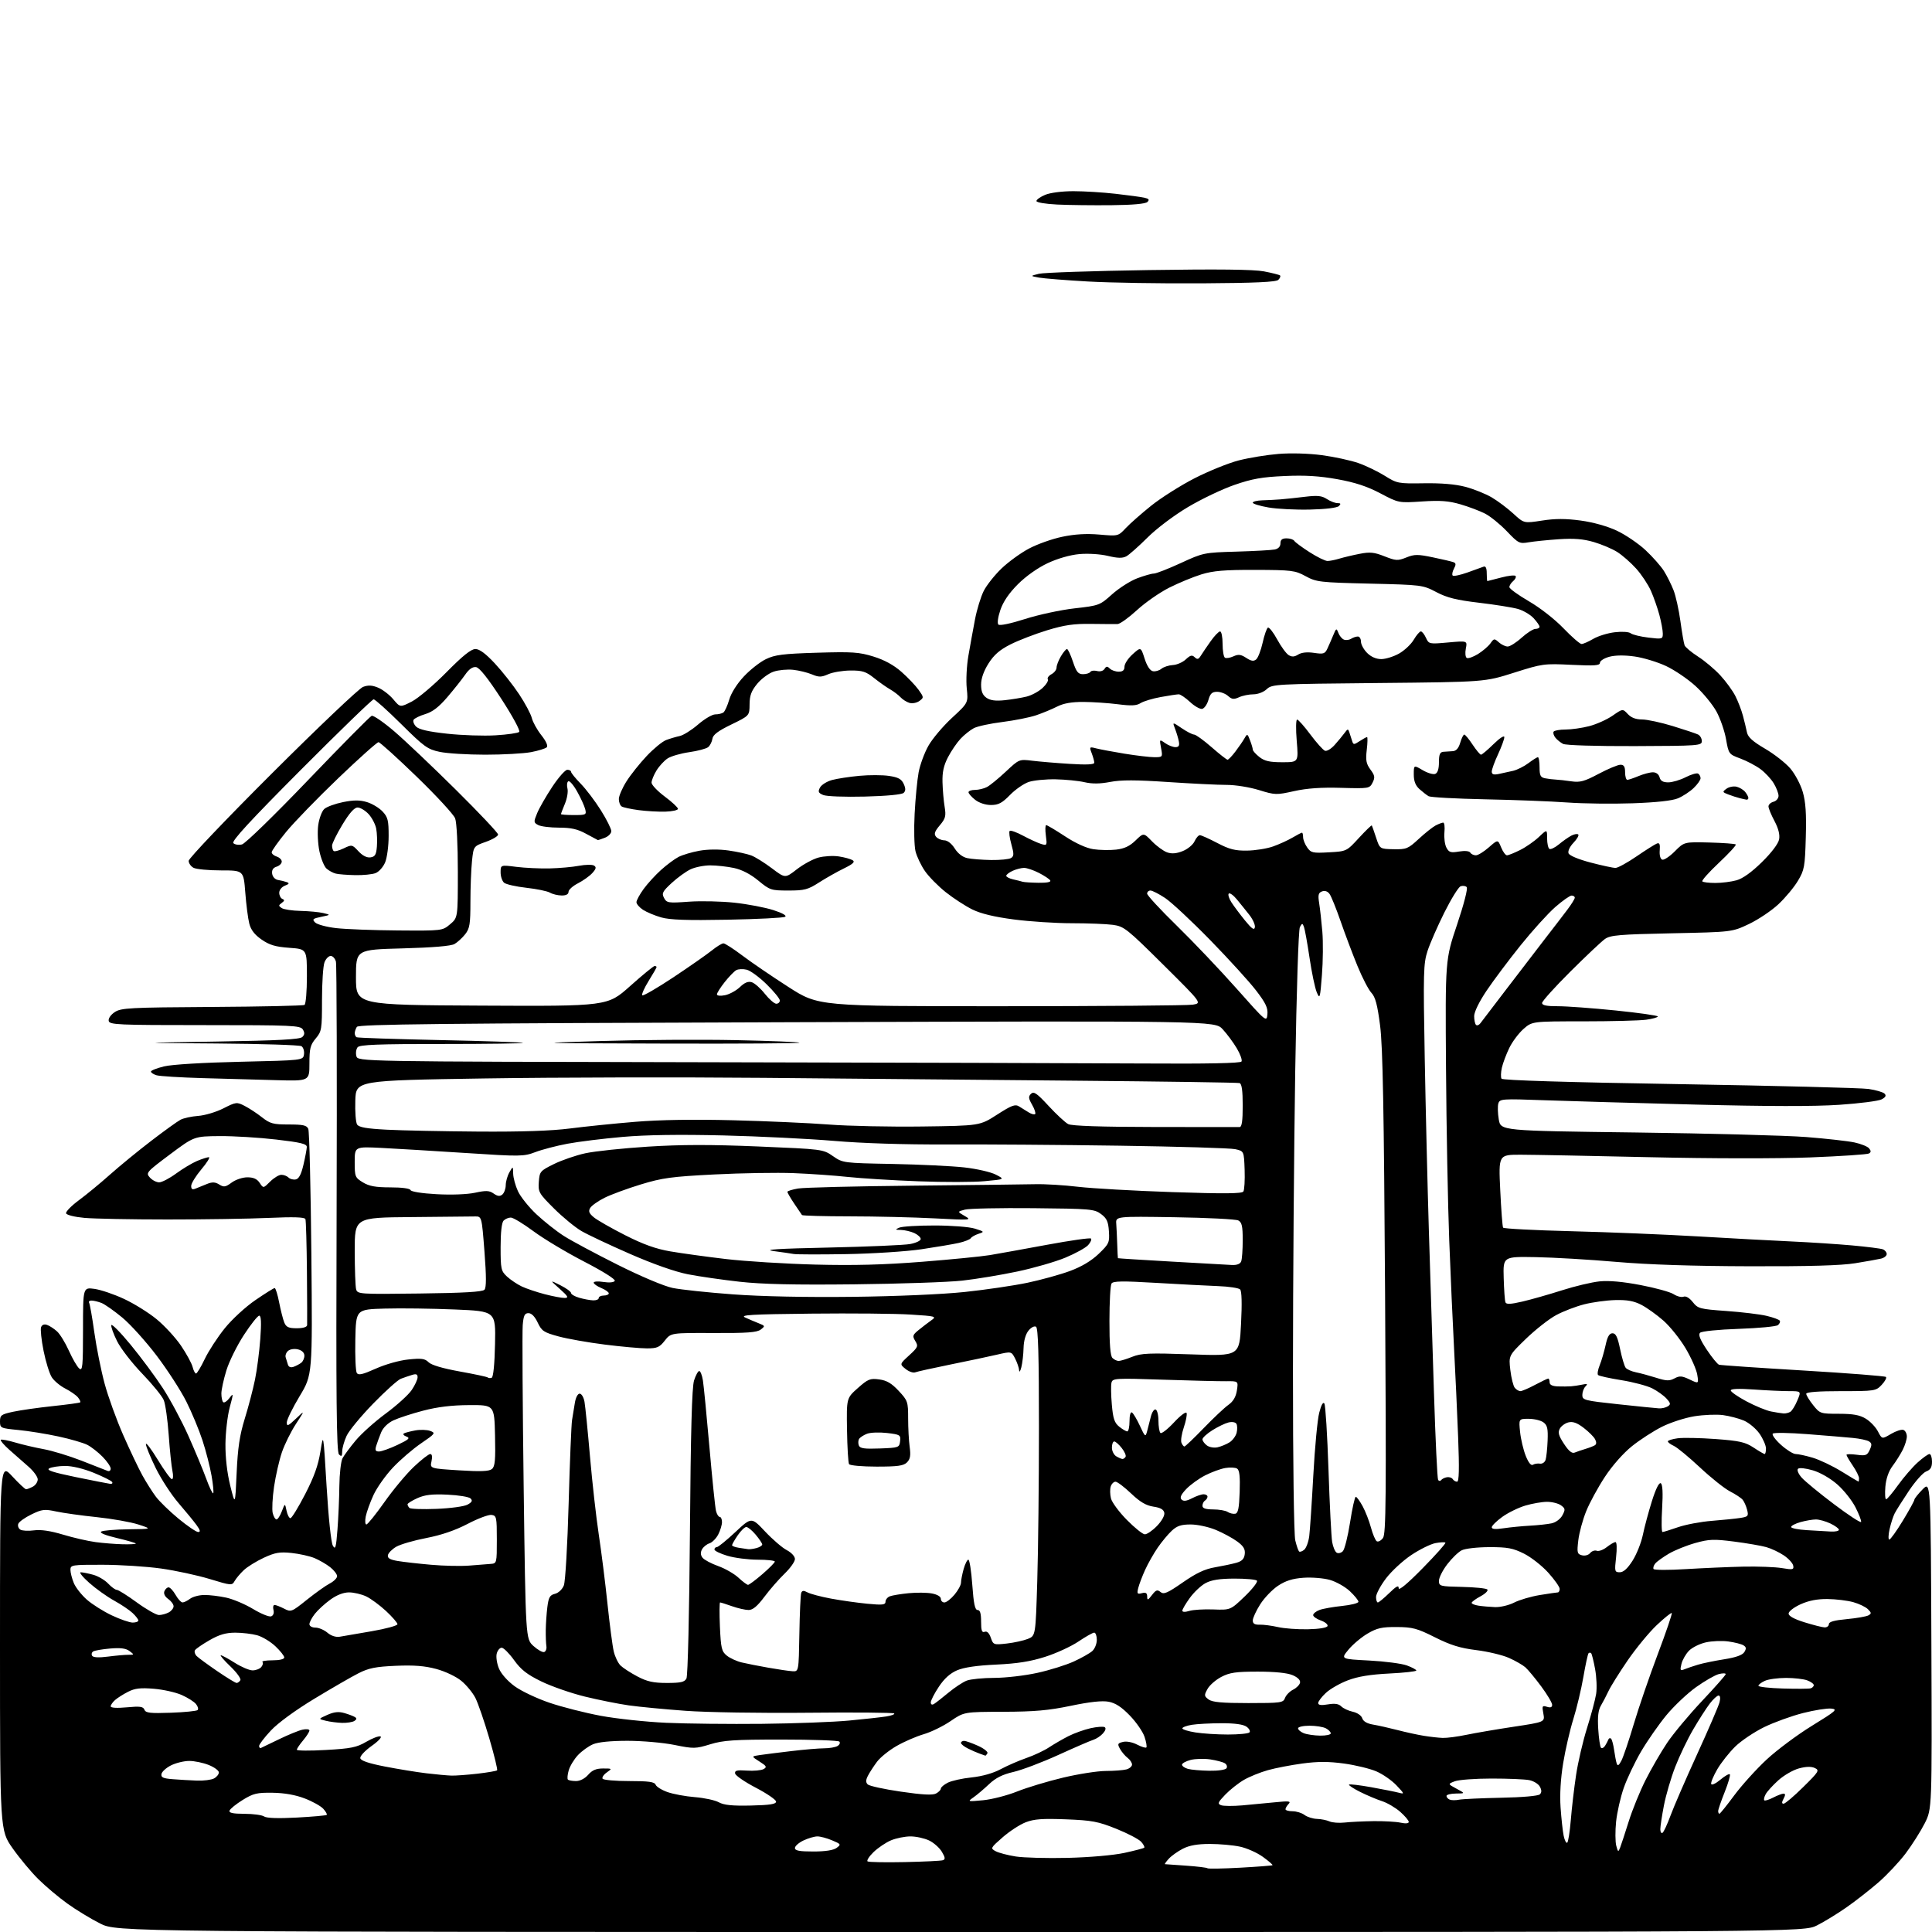 <?xml version="1.0" encoding="UTF-8" standalone="no"?>
<svg 
  version="1.1" 
  xmlns="http://www.w3.org/2000/svg" 
  xmlns:xlink="http://www.w3.org/1999/xlink" 
  xmlns:svg="http://www.w3.org/2000/svg"
  xmlns:rdf="http://www.w3.org/1999/02/22-rdf-syntax-ns#"
  xmlns:cc="http://creativecommons.org/ns#"
  xmlns:dc="http://purl.org/dc/elements/1.1/"
  viewBox="0 0 768 768"
  width="768"
  height="768"
>
<style>svg {background-color: white; }</style>"
<path stroke="none" fill="black" fill-rule="evenodd" d="M381.78,768.00C46.50,767.99 46.50,767.99 39.79,764.62C36.10,762.76 30.25,759.20 26.79,756.71C23.33,754.23 18.14,749.86 15.27,747.02C12.39,744.18 7.78,738.65 5.02,734.73C0.00,727.61 0.00,727.61 -0.00,654.60C-0.00,581.59 -0.00,581.59 4.81,586.79C7.46,589.66 9.96,592.00 10.38,592.00C10.79,592.00 12.00,591.53 13.07,590.96C14.13,590.40 15.00,589.09 15.00,588.07C15.00,587.04 13.31,584.74 11.25,582.95C9.19,581.16 5.77,578.16 3.66,576.27C1.55,574.39 0.04,572.62 0.31,572.35C0.58,572.08 3.14,572.56 5.99,573.40C8.84,574.25 13.95,575.44 17.34,576.06C20.73,576.67 27.55,578.75 32.50,580.68C37.45,582.61 42.06,584.42 42.75,584.70C43.44,584.98 44.00,584.58 44.00,583.80C44.00,583.02 42.56,580.91 40.81,579.12C39.06,577.32 36.33,575.19 34.75,574.37C33.17,573.55 27.97,572.04 23.19,571.01C18.41,569.98 11.24,568.82 7.25,568.44C0.20,567.76 0.00,567.67 0.00,565.03C0.00,562.57 0.48,562.21 5.25,561.19C8.14,560.57 15.22,559.56 20.99,558.95C26.77,558.34 31.67,557.67 31.89,557.45C32.11,557.23 31.69,556.33 30.96,555.45C30.23,554.57 27.98,553.01 25.97,551.98C23.95,550.96 21.54,548.95 20.61,547.53C19.68,546.10 18.20,541.38 17.33,537.03C16.45,532.68 16.01,528.43 16.33,527.58C16.71,526.60 17.58,526.27 18.71,526.67C19.70,527.01 21.47,528.17 22.65,529.23C23.83,530.29 25.97,533.77 27.40,536.96C28.83,540.15 30.68,543.32 31.50,544.00C32.82,545.10 33.00,543.26 33.00,528.49C33.00,511.73 33.00,511.73 37.53,512.35C40.03,512.69 45.32,514.48 49.28,516.33C53.25,518.17 59.09,521.80 62.25,524.40C65.41,526.99 69.78,531.73 71.95,534.92C74.12,538.12 76.19,541.92 76.56,543.37C76.92,544.82 77.54,546.00 77.92,546.00C78.31,546.00 79.88,543.40 81.40,540.21C82.92,537.03 86.49,531.55 89.33,528.03C92.20,524.47 97.61,519.49 101.50,516.83C105.35,514.19 108.81,512.03 109.18,512.02C109.55,512.01 110.36,514.59 110.97,517.75C111.59,520.91 112.51,524.51 113.02,525.75C113.77,527.56 114.75,528.00 117.98,528.00C120.48,528.00 122.03,527.53 122.09,526.75C122.14,526.06 122.10,516.55 122.01,505.61C121.91,494.67 121.64,485.22 121.41,484.61C121.11,483.83 116.81,483.69 106.74,484.14C98.91,484.49 80.80,484.77 66.50,484.76C52.20,484.76 37.39,484.47 33.58,484.13C29.68,483.77 26.49,482.99 26.27,482.32C26.06,481.68 28.35,479.33 31.37,477.10C34.39,474.87 39.92,470.31 43.68,466.96C47.43,463.62 54.77,457.60 60.00,453.59C65.22,449.58 70.51,445.77 71.75,445.12C72.98,444.47 76.15,443.78 78.78,443.59C81.42,443.40 85.92,442.06 88.79,440.60C93.85,438.04 94.12,438.01 97.26,439.62C99.04,440.53 102.14,442.56 104.14,444.14C107.37,446.67 108.60,447.00 114.79,447.00C120.49,447.00 121.93,447.32 122.55,448.75C122.97,449.71 123.52,472.10 123.77,498.50C124.22,546.51 124.22,546.51 119.11,555.00C116.30,559.68 114.00,564.38 114.00,565.45C114.00,567.10 114.55,566.87 117.63,563.95C121.25,560.50 121.25,560.50 117.66,566.00C115.68,569.02 113.17,574.09 112.08,577.25C111.00,580.41 109.59,586.59 108.94,590.98C108.30,595.37 108.06,600.10 108.41,601.48C108.75,602.87 109.44,604.00 109.92,604.00C110.41,604.00 111.36,602.54 112.04,600.75C113.28,597.50 113.28,597.50 113.90,600.50C114.24,602.15 114.94,603.50 115.45,603.50C115.96,603.50 118.58,599.23 121.28,594.00C124.87,587.05 126.50,582.48 127.37,577.00C128.55,569.50 128.55,569.50 129.83,590.92C130.57,603.26 131.62,613.23 132.31,614.42C133.32,616.20 133.59,615.25 134.15,608.00C134.51,603.33 134.85,595.53 134.90,590.68C134.96,585.84 135.52,580.89 136.16,579.68C136.80,578.48 139.16,575.29 141.41,572.59C143.66,569.89 149.05,565.06 153.39,561.87C157.73,558.67 162.34,554.49 163.64,552.58C164.94,550.67 166.00,548.38 166.00,547.49C166.00,546.26 165.45,546.04 163.75,546.57C162.51,546.95 160.53,547.63 159.34,548.08C158.15,548.52 153.20,552.97 148.34,557.96C143.48,562.96 138.72,568.72 137.78,570.77C136.83,572.82 136.04,575.60 136.03,576.95C136.01,578.91 135.75,579.15 134.75,578.15C133.76,577.16 133.56,556.66 133.81,480.74C133.98,427.86 133.85,383.56 133.54,382.29C133.22,381.03 132.28,380.00 131.46,380.00C130.63,380.00 129.51,381.15 128.98,382.57C128.44,383.98 128.00,390.69 128.00,397.49C128.00,409.21 127.87,410.00 125.50,412.82C123.36,415.37 123.00,416.78 123.00,422.77C123.00,429.75 123.00,429.75 109.75,429.38C102.46,429.18 89.30,428.81 80.50,428.57C71.70,428.32 63.49,427.81 62.25,427.44C61.01,427.07 60.00,426.41 60.00,425.97C60.00,425.53 62.36,424.60 65.25,423.90C68.34,423.15 80.79,422.40 95.50,422.07C120.50,421.50 120.50,421.50 120.84,419.11C121.02,417.80 120.57,416.34 119.84,415.88C119.10,415.41 103.88,414.93 86.00,414.80C53.50,414.57 53.50,414.57 86.20,414.03C110.82,413.63 119.22,413.18 120.18,412.22C121.13,411.28 121.17,410.50 120.37,409.22C119.37,407.64 116.15,407.50 81.41,407.50C46.68,407.50 43.51,407.36 43.21,405.81C43.02,404.83 44.03,403.37 45.64,402.31C48.17,400.66 51.55,400.48 84.26,400.28C103.97,400.16 120.53,399.79 121.05,399.47C121.57,399.15 122.00,394.02 122.00,388.08C122.00,377.27 122.00,377.27 115.00,376.77C109.49,376.37 107.14,375.67 104.00,373.50C101.20,371.56 99.73,369.65 99.09,367.12C98.58,365.13 97.87,359.56 97.50,354.75C96.82,346.00 96.82,346.00 87.84,346.00C82.91,346.00 78.00,345.53 76.93,344.96C75.87,344.40 75.00,343.15 75.00,342.19C75.00,341.24 89.96,325.53 108.25,307.29C126.54,289.04 142.76,273.64 144.30,273.06C146.38,272.28 147.92,272.36 150.34,273.37C152.13,274.12 154.83,276.19 156.33,277.98C159.07,281.24 159.07,281.24 163.70,278.87C166.24,277.57 172.43,272.34 177.45,267.25C183.93,260.68 187.27,258.00 188.98,258.00C190.62,258.00 193.08,259.83 196.73,263.75C199.67,266.91 204.02,272.43 206.38,276.00C208.75,279.57 211.01,283.82 211.41,285.44C211.81,287.06 213.51,290.12 215.20,292.26C217.07,294.61 217.91,296.49 217.35,297.05C216.84,297.56 214.02,298.43 211.08,298.99C208.14,299.54 199.96,300.00 192.91,300.00C185.86,300.00 177.71,299.50 174.80,298.88C169.98,297.87 168.59,296.87 159.53,287.88C154.05,282.45 149.10,278.00 148.53,278.00C147.97,278.00 134.94,290.62 119.58,306.04C99.38,326.32 91.97,334.37 92.76,335.16C93.36,335.76 94.91,335.99 96.20,335.67C97.50,335.34 109.20,323.96 122.52,310.05C135.71,296.29 147.06,284.82 147.74,284.55C148.42,284.29 152.47,287.07 156.74,290.73C161.01,294.39 172.04,304.85 181.25,313.98C190.46,323.10 198.00,331.10 198.00,331.74C198.00,332.39 195.81,333.70 193.12,334.65C188.24,336.38 188.24,336.38 187.62,342.34C187.28,345.61 187.00,352.89 187.00,358.51C187.00,367.34 186.72,369.09 184.92,371.37C183.78,372.82 181.87,374.57 180.67,375.26C179.26,376.07 172.06,376.67 160.00,377.00C141.50,377.50 141.50,377.50 141.50,388.50C141.50,399.50 141.50,399.50 191.50,399.75C241.50,400.00 241.50,400.00 250.46,392.00C255.39,387.60 259.78,384.00 260.21,384.00C260.65,384.00 261.00,384.20 261.00,384.43C261.00,384.67 259.58,387.15 257.84,389.94C256.11,392.74 254.97,395.31 255.32,395.65C255.67,396.00 261.25,392.76 267.73,388.46C274.20,384.15 281.07,379.36 282.98,377.81C284.89,376.27 286.96,375.00 287.58,375.00C288.20,375.00 291.58,377.18 295.11,379.85C298.63,382.51 306.87,388.14 313.43,392.35C325.34,400.00 325.34,400.00 397.92,399.99C437.84,399.98 472.15,399.71 474.16,399.37C477.81,398.77 477.81,398.77 462.45,383.53C447.95,369.14 446.82,368.25 442.40,367.64C439.83,367.29 432.47,367.00 426.05,367.00C419.63,367.00 409.23,366.32 402.94,365.49C395.22,364.48 389.88,363.19 386.50,361.52C383.75,360.16 379.02,357.10 376.00,354.70C372.98,352.31 369.22,348.50 367.66,346.24C366.10,343.98 364.41,340.41 363.91,338.32C363.42,336.22 363.26,329.55 363.58,323.50C363.89,317.45 364.61,310.02 365.17,307.00C365.74,303.98 367.49,299.21 369.08,296.42C370.66,293.62 374.87,288.65 378.43,285.36C384.90,279.39 384.90,279.39 384.30,273.63C383.97,270.45 384.26,264.63 384.95,260.68C385.63,256.73 386.81,250.24 387.57,246.26C388.33,242.27 389.91,237.14 391.07,234.86C392.24,232.57 395.41,228.58 398.12,225.98C400.83,223.38 405.73,219.82 409.01,218.08C412.29,216.33 418.24,214.21 422.24,213.38C427.23,212.33 431.84,212.06 437.00,212.50C444.49,213.15 444.50,213.15 447.50,209.94C449.15,208.18 453.70,204.17 457.61,201.03C461.51,197.90 469.27,192.99 474.84,190.13C480.42,187.27 488.33,184.07 492.42,183.02C496.52,181.97 503.63,180.81 508.23,180.44C513.17,180.04 520.24,180.24 525.51,180.94C530.41,181.60 536.91,183.01 539.96,184.07C543.01,185.14 547.75,187.43 550.50,189.15C555.34,192.18 555.83,192.27 566.00,192.11C572.89,192.00 578.56,192.48 582.50,193.52C585.80,194.39 590.50,196.27 592.94,197.70C595.38,199.13 599.27,202.05 601.58,204.18C605.78,208.05 605.78,208.05 612.96,206.94C618.20,206.12 622.35,206.12 628.29,206.92C633.26,207.59 638.88,209.16 642.69,210.94C646.13,212.55 651.27,216.04 654.11,218.68C656.95,221.33 660.25,225.07 661.46,227.00C662.66,228.93 664.37,232.34 665.25,234.60C666.14,236.85 667.37,242.40 667.99,246.92C668.61,251.43 669.35,255.76 669.65,256.52C669.94,257.28 672.35,259.30 675.01,261.01C677.67,262.71 681.65,266.07 683.85,268.46C686.06,270.85 688.74,274.53 689.82,276.65C690.90,278.77 692.26,282.30 692.84,284.50C693.43,286.70 694.15,289.67 694.44,291.11C694.83,293.03 696.72,294.74 701.62,297.61C705.28,299.75 709.80,303.29 711.67,305.47C713.54,307.66 715.78,311.86 716.63,314.82C717.79,318.80 718.10,323.44 717.83,332.84C717.50,344.55 717.27,345.85 714.70,350.14C713.18,352.70 709.69,356.89 706.94,359.46C704.19,362.03 698.92,365.56 695.22,367.32C688.50,370.50 688.50,370.50 664.50,371.00C643.73,371.43 640.16,371.74 638.00,373.26C636.62,374.23 630.44,380.06 624.25,386.22C618.06,392.38 613.00,398.00 613.00,398.71C613.00,399.63 614.80,400.00 619.25,399.99C622.69,399.98 633.04,400.74 642.25,401.68C651.46,402.62 659.00,403.69 659.00,404.06C659.00,404.43 656.91,405.01 654.36,405.36C651.81,405.71 640.57,406.00 629.40,406.00C609.07,406.00 609.07,406.00 605.60,409.04C603.70,410.72 601.15,414.12 599.95,416.61C598.75,419.09 597.42,422.63 597.01,424.46C596.60,426.30 596.54,428.25 596.88,428.80C597.27,429.44 622.98,430.23 667.50,430.96C706.00,431.60 739.87,432.46 742.77,432.88C745.67,433.30 748.54,434.14 749.13,434.73C749.91,435.51 749.59,436.15 747.99,437.01C746.77,437.66 739.18,438.64 731.13,439.18C721.26,439.85 702.67,439.82 674.00,439.09C650.62,438.49 623.56,437.71 613.86,437.36C597.12,436.75 596.19,436.81 595.62,438.61C595.29,439.66 595.37,442.53 595.79,445.01C596.55,449.50 596.55,449.50 650.03,450.18C679.44,450.55 710.02,451.37 718.00,451.99C725.98,452.62 734.61,453.59 737.18,454.14C739.76,454.69 742.37,455.74 742.98,456.48C743.80,457.47 743.80,458.01 742.96,458.52C742.34,458.91 731.85,459.61 719.66,460.09C706.66,460.59 680.13,460.56 655.50,460.00C632.40,459.47 609.49,459.03 604.60,459.02C595.69,459.00 595.69,459.00 596.37,473.13C596.74,480.90 597.25,487.59 597.50,488.01C597.76,488.42 610.01,489.06 624.73,489.43C639.45,489.80 662.08,490.73 675.00,491.49C687.92,492.25 704.58,493.16 712.00,493.49C719.42,493.83 730.32,494.54 736.21,495.07C742.09,495.60 747.61,496.30 748.46,496.62C749.31,496.95 750.00,497.79 750.00,498.50C750.00,499.21 748.99,500.02 747.75,500.32C746.51,500.61 741.90,501.44 737.50,502.15C731.95,503.06 719.11,503.43 695.50,503.36C672.96,503.30 655.10,502.71 642.50,501.62C632.05,500.71 617.65,499.86 610.50,499.73C597.50,499.50 597.50,499.50 597.74,507.99C597.87,512.66 598.18,517.02 598.43,517.67C598.77,518.56 600.42,518.49 605.19,517.39C608.66,516.58 615.70,514.58 620.84,512.94C625.98,511.29 632.73,509.69 635.84,509.37C639.60,508.99 645.10,509.48 652.19,510.84C658.07,511.96 663.97,513.59 665.30,514.46C666.63,515.33 668.40,515.78 669.24,515.46C670.18,515.10 671.58,515.93 672.91,517.61C674.93,520.18 675.69,520.38 686.28,521.14C692.45,521.58 699.64,522.45 702.25,523.07C704.87,523.69 707.22,524.55 707.49,524.99C707.76,525.42 707.42,526.22 706.74,526.76C706.06,527.31 699.06,527.97 691.18,528.24C683.01,528.52 676.41,529.19 675.80,529.80C675.03,530.57 675.80,532.50 678.46,536.51C680.52,539.61 682.72,542.30 683.35,542.50C683.98,542.70 699.02,543.73 716.77,544.79C734.53,545.85 749.34,547.01 749.70,547.36C750.05,547.72 749.29,549.13 748.00,550.50C745.72,552.93 745.27,553.00 731.83,553.00C722.81,553.00 718.00,553.37 718.00,554.05C718.00,554.63 719.24,556.66 720.75,558.55C723.44,561.93 723.65,562.00 731.00,562.00C736.67,562.01 739.28,562.48 741.70,563.96C743.46,565.03 745.63,567.31 746.51,569.02C748.12,572.13 748.12,572.13 751.70,570.01C753.68,568.85 755.90,568.13 756.64,568.42C757.39,568.70 758.00,569.87 758.00,571.02C758.00,572.16 757.27,574.54 756.38,576.30C755.49,578.06 753.67,580.97 752.32,582.76C750.74,584.87 749.74,587.78 749.46,591.01C749.23,593.75 749.37,595.99 749.77,595.98C750.17,595.97 752.30,593.44 754.50,590.37C756.70,587.30 760.19,583.26 762.25,581.39C764.32,579.53 766.45,578.00 767.00,578.00C767.55,578.00 768.00,579.36 768.00,581.02C768.00,583.27 767.40,584.28 765.68,584.93C764.41,585.41 761.31,588.89 758.80,592.66C756.28,596.42 753.74,600.45 753.15,601.62C752.55,602.79 751.65,605.60 751.14,607.87C750.63,610.14 750.58,612.00 751.03,612.00C751.48,612.00 753.91,608.61 756.43,604.46C758.94,600.32 761.00,596.58 761.00,596.15C761.00,595.73 762.46,593.88 764.25,592.06C767.50,588.73 767.50,588.73 767.76,653.88C768.01,719.03 768.01,719.03 765.12,724.77C763.52,727.93 760.12,733.31 757.55,736.73C754.98,740.14 750.09,745.35 746.69,748.30C743.28,751.25 737.58,755.71 734.00,758.21C730.42,760.71 725.15,763.94 722.28,765.38C717.07,768.00 717.07,768.00 381.78,768.00zM492.98,742.44C499.87,742.06 505.65,741.61 505.84,741.45C506.03,741.28 504.32,739.80 502.04,738.15C499.76,736.49 495.65,734.66 492.90,734.07C490.15,733.48 484.76,733.00 480.91,733.00C476.02,733.00 472.80,733.57 470.21,734.89C468.17,735.94 465.64,737.74 464.60,738.89C463.55,740.05 462.87,741.02 463.10,741.04C463.32,741.06 467.10,741.33 471.50,741.63C475.90,741.94 479.72,742.40 479.98,742.66C480.24,742.92 486.09,742.82 492.98,742.44zM359.65,740.21C367.27,740.05 374.09,739.72 374.81,739.47C375.84,739.11 375.76,738.40 374.41,736.12C373.47,734.53 371.18,732.50 369.32,731.61C367.46,730.73 364.13,730.00 361.93,730.00C359.73,730.00 356.26,730.70 354.22,731.55C352.17,732.40 349.04,734.52 347.25,736.24C345.47,737.97 344.41,739.64 344.90,739.94C345.40,740.25 352.03,740.37 359.65,740.21zM424.50,738.53C433.15,738.32 442.65,737.49 446.94,736.56C451.04,735.67 454.60,734.74 454.85,734.48C455.11,734.22 454.55,733.17 453.62,732.13C452.68,731.10 448.22,728.77 443.71,726.96C436.48,724.06 434.10,723.62 423.72,723.21C414.36,722.85 411.07,723.09 407.72,724.39C405.40,725.29 401.27,727.98 398.55,730.37C393.71,734.61 393.64,734.74 395.80,735.89C397.01,736.54 400.59,737.48 403.75,737.98C406.91,738.48 416.25,738.73 424.50,738.53zM323.31,736.00C328.09,736.00 331.29,735.50 332.56,734.57C334.41,733.20 334.33,733.06 330.78,731.57C328.74,730.70 326.11,730.00 324.93,730.00C323.76,730.00 321.27,730.73 319.40,731.61C317.53,732.50 316.00,733.85 316.00,734.61C316.00,735.67 317.75,736.00 323.31,736.00zM644.01,734.50C644.44,733.40 645.97,728.73 647.42,724.11C648.86,719.50 651.88,712.07 654.13,707.61C656.38,703.15 660.23,696.50 662.69,692.83C665.15,689.16 671.40,681.67 676.58,676.17C681.76,670.68 686.00,665.87 686.00,665.49C686.00,665.10 684.77,665.09 683.27,665.47C681.77,665.85 677.70,668.18 674.22,670.66C670.75,673.14 665.43,678.17 662.40,681.83C659.38,685.50 654.85,692.00 652.34,696.27C649.84,700.55 646.73,707.07 645.45,710.77C644.16,714.47 642.80,720.50 642.42,724.17C642.05,727.83 642.08,732.11 642.48,733.67C643.16,736.24 643.30,736.32 644.01,734.50zM622.98,732.51C623.39,732.26 624.03,728.20 624.42,723.49C624.80,718.78 625.74,710.74 626.51,705.63C627.27,700.51 629.24,692.10 630.87,686.92C632.50,681.74 634.13,675.63 634.49,673.36C634.85,671.08 634.66,666.61 634.07,663.44C633.49,660.27 632.78,657.45 632.50,657.17C632.23,656.89 631.76,656.90 631.47,657.19C631.19,657.48 630.26,661.72 629.42,666.61C628.57,671.50 626.78,679.03 625.43,683.34C624.08,687.66 622.26,695.53 621.39,700.84C620.37,707.05 620.00,713.36 620.35,718.50C620.66,722.90 621.21,727.96 621.58,729.73C621.94,731.51 622.58,732.76 622.98,732.51zM660.87,728.58C661.35,728.28 662.77,725.22 664.04,721.77C665.30,718.32 670.06,707.35 674.61,697.39C679.17,687.43 683.19,678.09 683.55,676.64C683.96,675.03 683.80,674.00 683.16,674.00C682.58,674.00 680.99,675.46 679.63,677.25C678.27,679.04 675.31,683.65 673.06,687.50C670.81,691.35 667.59,698.07 665.90,702.43C664.21,706.80 662.20,713.70 661.42,717.77C660.64,721.84 660.00,726.06 660.00,727.15C660.00,728.23 660.39,728.88 660.87,728.58zM534.50,724.49C536.70,724.24 541.88,723.99 546.00,723.93C550.12,723.88 554.96,724.15 556.75,724.54C558.76,724.98 560.00,724.86 560.00,724.23C560.00,723.67 558.46,721.86 556.59,720.21C554.71,718.56 551.45,716.65 549.34,715.97C547.23,715.29 543.32,713.63 540.65,712.30C537.98,710.96 536.01,709.66 536.26,709.40C536.52,709.15 540.50,709.62 545.11,710.45C549.73,711.28 554.62,712.26 556.00,712.62C558.39,713.25 558.35,713.12 555.12,709.71C553.26,707.74 549.66,705.24 547.12,704.15C544.58,703.06 538.79,701.65 534.25,701.03C528.17,700.20 523.83,700.20 517.75,701.02C513.21,701.63 507.02,702.82 504.00,703.67C500.98,704.51 496.70,706.25 494.50,707.52C492.30,708.79 488.96,711.43 487.08,713.38C484.13,716.45 483.90,717.03 485.39,717.60C486.34,717.96 490.13,717.99 493.81,717.67C497.49,717.35 503.43,716.78 507.00,716.42C512.37,715.87 513.28,715.98 512.25,717.08C511.56,717.80 511.00,718.76 511.00,719.20C511.00,719.64 512.26,720.00 513.81,720.00C515.35,720.00 517.49,720.66 518.56,721.47C519.63,722.28 521.85,722.98 523.50,723.04C525.15,723.09 527.40,723.54 528.50,724.04C529.60,724.53 532.30,724.73 534.50,724.49zM117.97,722.51C124.28,722.17 129.64,721.69 129.88,721.45C130.12,721.21 129.51,720.12 128.52,719.03C127.54,717.94 124.20,716.08 121.11,714.90C117.44,713.49 113.04,712.72 108.38,712.65C102.13,712.56 100.68,712.91 96.46,715.52C93.82,717.16 91.47,719.06 91.25,719.75C90.95,720.66 92.55,721.00 97.17,721.02C100.65,721.02 104.17,721.50 105.00,722.08C105.96,722.75 110.61,722.90 117.97,722.51zM683.49,721.00C683.76,721.00 686.41,717.72 689.38,713.70C692.35,709.69 698.15,703.27 702.26,699.45C706.37,695.63 714.49,689.58 720.32,686.00C729.92,680.10 730.63,679.47 727.94,679.19C726.31,679.01 721.27,679.81 716.74,680.96C712.21,682.11 705.27,684.62 701.32,686.54C697.37,688.47 692.19,691.94 689.80,694.27C687.42,696.60 684.20,700.66 682.66,703.29C681.12,705.93 680.02,708.57 680.22,709.16C680.42,709.75 682.04,709.00 683.83,707.49C685.62,705.98 687.33,705.00 687.64,705.31C687.94,705.61 687.02,708.78 685.60,712.35C684.17,715.92 683.00,719.33 683.00,719.92C683.00,720.51 683.22,721.00 683.49,721.00zM298.50,717.73C306.03,717.56 308.50,717.17 308.50,716.17C308.50,715.44 304.90,712.97 300.50,710.67C296.10,708.38 292.38,705.83 292.22,705.00C292.00,703.80 292.92,703.57 296.90,703.84C299.62,704.03 302.60,703.76 303.52,703.25C304.96,702.44 304.73,702.03 301.91,700.24C298.63,698.16 298.63,698.16 302.06,697.66C303.95,697.38 309.60,696.67 314.61,696.08C319.63,695.48 325.48,694.99 327.61,694.98C329.75,694.98 332.16,694.55 332.97,694.04C333.78,693.53 334.08,692.75 333.64,692.30C333.20,691.86 322.86,691.50 310.67,691.50C291.81,691.50 287.58,691.78 282.33,693.38C276.47,695.17 275.77,695.19 268.06,693.63C263.61,692.73 255.23,692.00 249.45,692.00C242.75,692.00 237.77,692.50 235.72,693.38C233.95,694.13 231.25,696.08 229.73,697.70C228.21,699.32 226.56,702.05 226.07,703.75C225.58,705.45 225.44,707.11 225.76,707.42C226.07,707.74 227.53,708.00 228.99,708.00C230.57,708.00 232.52,706.99 233.81,705.50C235.41,703.67 236.98,703.00 239.72,703.00C243.39,703.00 243.41,703.02 241.21,704.57C239.97,705.43 239.23,706.56 239.54,707.07C239.86,707.58 244.61,708.00 250.09,708.00C257.88,708.00 260.18,708.32 260.62,709.45C260.93,710.25 263.05,711.57 265.34,712.38C267.63,713.19 272.53,714.10 276.24,714.39C279.94,714.68 284.22,715.60 285.74,716.44C287.78,717.56 291.10,717.90 298.50,717.73zM709.02,717.00C709.61,717.00 713.12,714.03 716.80,710.39C723.06,704.22 723.36,703.72 721.41,702.81C720.01,702.16 717.92,702.21 715.10,702.97C712.78,703.60 709.09,705.73 706.89,707.72C704.69,709.70 702.43,712.19 701.87,713.25C701.30,714.31 701.06,715.39 701.33,715.66C701.59,715.93 703.18,715.44 704.86,714.57C706.53,713.71 708.39,713.00 708.99,713.00C709.76,713.00 709.76,713.57 709.00,715.00C708.24,716.43 708.24,717.00 709.02,717.00zM390.81,715.62C394.28,715.29 400.36,713.73 404.31,712.15C408.26,710.57 416.48,708.09 422.57,706.64C428.66,705.19 436.31,703.99 439.57,703.99C442.83,703.98 446.51,703.70 447.75,703.37C448.99,703.04 450.00,702.17 450.00,701.44C450.00,700.71 449.21,699.52 448.25,698.79C447.29,698.07 445.94,696.48 445.25,695.26C444.13,693.27 444.25,692.97 446.40,692.44C447.78,692.09 450.13,692.53 451.99,693.49C453.75,694.40 455.41,694.92 455.69,694.64C455.97,694.36 455.65,692.47 454.98,690.44C454.31,688.41 451.68,684.59 449.13,681.96C445.82,678.54 443.41,676.97 440.68,676.46C438.09,675.98 433.23,676.51 425.68,678.08C416.82,679.93 411.25,680.42 398.87,680.46C383.24,680.50 383.24,680.50 377.87,684.16C374.92,686.18 370.11,688.53 367.18,689.38C364.25,690.24 359.41,692.33 356.42,694.05C353.43,695.76 349.92,698.58 348.62,700.33C347.32,702.07 345.70,704.56 345.03,705.86C344.13,707.60 344.11,708.51 344.93,709.33C345.55,709.95 351.48,711.25 358.12,712.21C366.66,713.46 370.74,713.68 372.09,712.95C373.14,712.39 374.00,711.51 374.00,710.99C374.00,710.47 375.24,709.42 376.75,708.65C378.26,707.88 382.54,706.93 386.25,706.55C390.45,706.11 394.80,704.88 397.75,703.30C400.36,701.90 404.97,699.89 408.00,698.84C411.02,697.80 415.08,695.89 417.02,694.60C418.96,693.32 422.41,691.32 424.69,690.16C426.96,689.00 430.92,687.58 433.48,687.00C436.04,686.43 438.58,686.24 439.13,686.58C439.74,686.96 439.46,687.94 438.43,689.07C437.50,690.11 435.78,691.24 434.62,691.60C433.45,691.96 427.20,694.66 420.73,697.61C414.25,700.56 406.23,703.60 402.89,704.37C398.51,705.38 395.80,706.74 393.16,709.24C391.15,711.14 388.38,713.49 387.00,714.46C384.53,716.20 384.58,716.21 390.81,715.62zM580.00,715.41C581.38,715.14 588.92,714.79 596.78,714.63C605.16,714.47 611.49,713.91 612.12,713.28C612.87,712.53 612.87,711.63 612.13,710.24C611.55,709.15 609.65,707.98 607.91,707.63C606.17,707.28 599.44,707.00 592.94,707.00C586.44,707.00 579.86,707.49 578.32,708.08C575.50,709.16 575.50,709.16 579.00,711.04C582.50,712.92 582.50,712.92 578.75,712.96C576.69,712.98 575.00,713.41 575.00,713.92C575.00,714.42 575.56,715.08 576.25,715.37C576.94,715.67 578.62,715.69 580.00,715.41zM78.32,707.82C80.96,707.92 84.00,707.53 85.07,706.96C86.13,706.40 87.00,705.32 87.00,704.57C87.00,703.83 85.19,702.49 82.98,701.61C80.77,700.72 77.28,700.00 75.23,700.00C73.18,700.00 69.93,700.79 68.00,701.75C66.08,702.71 64.36,704.26 64.19,705.19C63.94,706.55 64.82,706.96 68.69,707.26C71.33,707.47 75.67,707.72 78.32,707.82zM179.50,705.83C181.15,705.87 185.79,705.53 189.81,705.07C193.83,704.60 197.33,704.00 197.60,703.73C197.87,703.46 196.47,697.72 194.49,690.98C192.52,684.24 190.03,677.03 188.98,674.96C187.92,672.89 185.41,669.83 183.39,668.17C181.32,666.46 177.00,664.41 173.46,663.45C168.87,662.21 164.59,661.87 157.35,662.18C149.33,662.53 146.57,663.08 142.50,665.15C139.75,666.54 131.84,671.11 124.92,675.30C117.35,679.89 110.48,684.91 107.67,687.92C105.10,690.67 103.00,693.42 103.00,694.04C103.00,694.66 103.34,695.02 103.75,694.83C104.16,694.65 107.42,693.08 111.00,691.34C114.58,689.60 118.74,687.90 120.25,687.57C121.76,687.23 123.00,687.39 123.00,687.90C123.00,688.42 121.87,690.18 120.50,691.82C119.12,693.45 118.00,695.13 118.00,695.55C118.00,695.96 123.21,696.01 129.59,695.64C139.53,695.08 141.80,694.61 145.58,692.40C147.99,690.99 150.54,690.02 151.24,690.25C151.94,690.49 150.39,692.17 147.72,694.05C145.07,695.92 143.06,698.09 143.22,698.90C143.41,699.90 146.51,700.96 153.00,702.22C158.23,703.24 165.65,704.45 169.50,704.91C173.35,705.37 177.85,705.78 179.50,705.83zM480.69,703.90C484.26,703.96 487.17,703.53 487.57,702.89C487.95,702.28 487.64,701.39 486.88,700.92C486.12,700.44 483.52,699.76 481.09,699.39C478.67,699.03 475.14,699.12 473.27,699.61C471.39,700.10 469.86,700.95 469.87,701.50C469.88,702.05 470.92,702.79 472.19,703.15C473.46,703.51 477.29,703.85 480.69,703.90zM644.52,699.92C645.27,698.50 647.48,691.98 649.43,685.42C651.38,678.86 655.68,666.33 658.98,657.58C662.29,648.82 664.79,641.46 664.55,641.22C664.31,640.98 661.63,643.13 658.58,646.01C655.54,648.88 650.32,655.23 646.98,660.10C643.64,664.98 640.23,670.44 639.40,672.24C638.56,674.03 637.21,676.62 636.39,678.00C635.33,679.79 635.02,682.44 635.32,687.29C635.55,691.02 636.05,694.38 636.42,694.76C636.80,695.13 637.53,694.78 638.04,693.97C638.55,693.16 639.14,692.05 639.35,691.50C639.56,690.95 640.03,690.78 640.41,691.13C640.78,691.47 641.33,693.50 641.63,695.63C641.93,697.76 642.39,700.17 642.66,701.00C643.03,702.11 643.51,701.84 644.52,699.92zM391.69,697.90C391.59,697.85 390.60,697.49 389.50,697.12C388.40,696.74 386.26,695.81 384.75,695.05C383.24,694.30 382.00,693.30 382.00,692.84C382.00,692.38 382.56,692.01 383.25,692.02C383.94,692.03 386.44,692.93 388.82,694.00C391.20,695.08 392.86,696.42 392.51,696.98C392.16,697.54 391.80,697.96 391.69,697.90zM573.50,690.85C575.15,690.91 579.42,690.35 583.00,689.60C586.58,688.86 595.04,687.41 601.82,686.39C614.13,684.53 614.13,684.53 613.51,681.18C612.93,678.13 613.06,677.89 614.94,678.48C616.38,678.94 617.00,678.69 617.00,677.68C617.00,676.88 615.04,673.58 612.65,670.36C610.26,667.14 607.43,663.73 606.37,662.79C605.30,661.85 602.34,660.15 599.80,659.03C597.25,657.90 591.42,656.51 586.83,655.94C580.43,655.15 576.63,653.97 570.43,650.86C563.32,647.29 561.51,646.81 555.25,646.77C549.33,646.73 547.40,647.16 543.65,649.36C541.17,650.81 537.75,653.69 536.05,655.75C532.95,659.50 532.95,659.50 544.23,660.08C550.43,660.41 557.19,661.28 559.25,662.04C561.31,662.79 563.00,663.70 563.00,664.06C563.00,664.42 558.16,664.96 552.25,665.25C544.71,665.63 539.80,666.43 535.80,667.95C532.66,669.14 528.72,671.39 527.05,672.96C525.37,674.52 524.00,676.34 524.00,676.99C524.00,677.81 525.18,677.98 527.86,677.52C530.61,677.06 532.15,677.29 533.17,678.31C533.96,679.11 536.03,680.07 537.76,680.45C539.56,680.84 541.17,681.95 541.51,683.03C541.90,684.26 543.41,685.15 545.81,685.55C547.84,685.89 552.20,686.87 555.50,687.72C558.80,688.58 563.52,689.61 566.00,690.01C568.48,690.41 571.85,690.79 573.50,690.85zM488.12,689.50C492.36,689.50 496.20,689.13 496.66,688.67C497.12,688.21 496.62,687.20 495.56,686.42C494.26,685.47 490.95,685.00 485.56,685.01C481.13,685.02 475.81,685.30 473.75,685.64C471.69,685.98 470.00,686.62 470.00,687.05C470.00,687.49 472.34,688.22 475.20,688.67C478.07,689.13 483.88,689.50 488.12,689.50zM524.75,689.94C527.09,689.97 529.00,689.57 529.00,689.04C529.00,688.50 528.13,687.60 527.07,687.04C526.00,686.47 523.08,686.00 520.57,686.00C518.05,686.00 516.00,686.46 516.00,687.03C516.00,687.60 517.01,688.47 518.25,688.97C519.49,689.47 522.41,689.90 524.75,689.94zM303.00,685.25C315.93,685.11 331.45,684.53 337.50,683.95C343.55,683.38 350.20,682.65 352.28,682.32C354.36,682.00 355.79,681.46 355.45,681.12C355.11,680.78 339.68,680.65 321.17,680.84C302.53,681.03 280.80,680.69 272.50,680.07C264.25,679.47 254.12,678.50 250.00,677.92C245.88,677.34 238.00,675.76 232.50,674.42C227.00,673.07 219.21,670.36 215.19,668.40C209.47,665.61 207.10,663.75 204.34,659.91C202.40,657.21 200.19,655.00 199.43,655.00C198.66,655.00 197.77,656.06 197.45,657.36C197.12,658.65 197.53,661.32 198.35,663.29C199.23,665.39 201.81,668.30 204.63,670.34C207.27,672.26 213.49,675.20 218.46,676.88C223.43,678.57 232.60,680.90 238.82,682.06C245.05,683.22 256.75,684.47 264.82,684.84C272.90,685.20 290.07,685.39 303.00,685.25zM136.00,684.87C134.07,684.81 131.15,684.44 129.50,684.03C126.50,683.31 126.50,683.31 130.13,681.69C132.78,680.51 134.60,680.31 136.85,680.96C138.55,681.44 140.45,682.16 141.07,682.55C141.89,683.05 141.83,683.49 140.86,684.11C140.11,684.58 137.93,684.92 136.00,684.87zM67.92,680.84C73.38,680.65 78.16,680.17 78.56,679.77C78.96,679.37 78.66,678.29 77.89,677.36C77.13,676.43 74.57,674.82 72.22,673.78C69.86,672.73 64.89,671.62 61.17,671.31C55.87,670.87 53.65,671.12 50.95,672.49C49.05,673.45 46.71,674.93 45.75,675.78C44.79,676.62 44.00,677.76 44.00,678.30C44.00,678.91 46.45,679.06 50.41,678.69C55.65,678.20 56.93,678.37 57.42,679.64C57.91,680.93 59.68,681.13 67.92,680.84zM371.25,677.37C371.94,676.96 374.52,674.94 377.00,672.88C379.48,670.82 382.77,668.65 384.32,668.06C385.86,667.48 390.81,666.99 395.32,666.98C399.82,666.97 407.49,666.07 412.37,664.99C417.26,663.92 423.77,661.88 426.85,660.47C429.93,659.06 433.25,657.18 434.22,656.30C435.20,655.41 436.00,653.41 436.00,651.85C436.00,650.28 435.53,649.00 434.96,649.00C434.39,649.00 431.58,650.59 428.71,652.52C425.84,654.46 419.90,657.20 415.50,658.60C409.64,660.48 404.43,661.30 396.00,661.70C388.32,662.05 383.15,662.81 380.44,663.98C377.69,665.16 375.34,667.28 373.19,670.53C371.43,673.18 370.00,675.97 370.00,676.73C370.00,677.57 370.49,677.82 371.25,677.37zM496.22,677.00C509.27,677.00 510.11,676.88 510.82,674.95C511.24,673.82 512.69,672.34 514.03,671.67C515.38,671.00 516.62,669.74 516.79,668.87C516.98,667.87 515.87,666.77 513.80,665.89C511.69,665.00 506.72,664.50 500.00,664.50C491.29,664.50 488.82,664.86 485.50,666.59C483.30,667.74 480.82,669.90 480.00,671.40C478.62,673.90 478.65,674.23 480.44,675.56C481.91,676.65 485.72,677.00 496.22,677.00zM719.75,671.14C720.44,670.95 721.00,670.37 721.00,669.87C721.00,669.36 719.85,668.51 718.43,667.98C717.02,667.44 713.22,667.00 709.98,667.00C706.74,667.00 702.95,667.52 701.55,668.16C700.15,668.80 699.00,669.68 699.00,670.12C699.00,670.57 703.39,671.06 708.75,671.21C714.11,671.37 719.06,671.34 719.75,671.14zM94.06,669.00C94.51,669.00 95.18,668.52 95.54,667.93C95.91,667.34 94.13,664.86 91.59,662.43C89.04,659.99 87.33,658.00 87.79,658.00C88.24,658.00 90.74,659.35 93.34,661.00C95.94,662.65 99.12,664.00 100.41,664.00C101.70,664.00 103.26,663.40 103.87,662.66C104.48,661.92 104.69,661.02 104.32,660.66C103.96,660.30 105.77,660.00 108.33,660.00C111.14,660.00 113.00,659.55 113.00,658.87C113.00,658.25 111.41,656.24 109.47,654.41C107.53,652.58 104.27,650.61 102.22,650.04C100.17,649.48 96.25,649.01 93.50,649.01C89.79,649.02 87.16,649.78 83.32,651.99C80.47,653.62 77.86,655.42 77.51,655.99C77.16,656.55 77.46,657.60 78.19,658.32C78.91,659.03 82.59,661.73 86.37,664.31C90.14,666.89 93.60,669.00 94.06,669.00zM265.11,669.00C270.60,669.00 272.11,668.66 272.87,667.24C273.42,666.22 274.00,641.51 274.26,608.99C274.57,569.02 275.05,551.40 275.90,548.75C276.56,546.69 277.48,545.00 277.96,545.00C278.43,545.00 279.09,546.69 279.42,548.75C279.75,550.81 280.92,562.79 282.02,575.36C283.12,587.93 284.29,599.29 284.62,600.61C284.95,601.92 285.62,603.00 286.11,603.00C286.60,603.00 287.00,603.92 287.00,605.05C287.00,606.18 286.33,608.40 285.51,609.98C284.69,611.56 283.12,613.15 282.01,613.50C280.90,613.85 279.57,614.94 279.04,615.93C278.39,617.15 278.47,618.21 279.29,619.24C279.95,620.07 282.75,621.56 285.50,622.54C288.25,623.52 291.87,625.60 293.55,627.16C295.22,628.72 296.94,630.00 297.36,630.00C297.78,630.00 300.35,628.09 303.06,625.75C305.78,623.41 308.00,621.16 308.00,620.75C308.00,620.34 304.93,620.00 301.18,620.00C297.43,620.00 292.03,619.31 289.18,618.46C286.33,617.61 284.00,616.49 284.00,615.96C284.00,615.43 284.43,615.00 284.96,615.00C285.49,615.00 288.80,612.31 292.32,609.02C298.72,603.04 298.72,603.04 304.11,608.77C307.07,611.92 310.96,615.27 312.75,616.20C314.63,617.19 316.00,618.69 316.00,619.75C316.00,620.76 314.15,623.37 311.89,625.55C309.63,627.72 306.02,631.86 303.86,634.75C301.08,638.47 299.26,640.00 297.59,640.00C296.31,640.00 293.34,639.33 291.00,638.50C288.66,637.67 286.53,637.00 286.25,637.00C285.98,637.00 285.95,641.33 286.18,646.63C286.56,655.19 286.86,656.47 288.90,658.12C290.16,659.14 292.83,660.37 294.84,660.85C296.86,661.33 301.65,662.28 305.50,662.95C309.35,663.63 313.62,664.26 315.00,664.34C317.50,664.50 317.50,664.50 317.76,649.50C317.90,641.25 318.23,633.92 318.50,633.21C318.86,632.22 319.46,632.18 321.02,633.01C322.15,633.62 326.32,634.72 330.29,635.46C334.25,636.20 340.76,637.12 344.75,637.51C350.83,638.09 352.00,637.96 352.00,636.71C352.00,635.89 352.78,634.91 353.74,634.55C354.70,634.18 358.05,633.63 361.20,633.32C364.34,633.01 368.51,633.06 370.46,633.43C372.59,633.83 374.00,634.67 374.00,635.55C374.00,636.35 374.63,637.00 375.41,637.00C376.19,637.00 377.99,635.62 379.41,633.92C380.83,632.23 382.00,630.09 382.01,629.17C382.01,628.25 382.48,625.81 383.05,623.75C383.63,621.69 384.47,620.00 384.94,620.00C385.40,620.00 386.11,624.50 386.50,630.00C387.04,637.54 387.56,640.00 388.61,640.00C389.60,640.00 390.00,641.34 390.00,644.61C390.00,648.18 390.32,649.09 391.42,648.67C392.35,648.31 393.20,649.13 393.86,651.02C394.84,653.85 395.01,653.91 400.18,653.33C403.11,653.00 406.89,652.17 408.59,651.49C411.67,650.24 411.67,650.24 412.33,628.37C412.70,616.34 413.00,588.86 413.00,567.31C413.00,538.62 412.69,527.93 411.84,527.40C411.18,526.99 409.88,527.67 408.84,528.95C407.70,530.35 406.95,533.00 406.88,535.86C406.82,538.41 406.42,541.85 406.00,543.50C405.58,545.15 405.18,545.69 405.12,544.70C405.05,543.71 404.33,541.61 403.52,540.03C402.04,537.17 402.04,537.17 396.27,538.51C393.10,539.25 384.83,541.00 377.89,542.40C370.96,543.81 364.62,545.21 363.81,545.52C362.99,545.83 361.27,545.23 359.97,544.17C357.60,542.26 357.60,542.26 361.40,538.78C364.90,535.58 365.09,535.12 363.85,533.09C362.63,531.09 362.76,530.66 365.19,528.69C366.67,527.48 368.92,525.76 370.19,524.86C372.41,523.29 372.08,523.20 362.00,522.56C356.23,522.18 338.45,522.02 322.50,522.19C298.33,522.45 293.96,522.71 296.25,523.75C297.76,524.44 300.19,525.47 301.64,526.04C304.17,527.04 304.20,527.14 302.39,528.53C300.90,529.67 296.92,529.96 283.59,529.90C266.69,529.83 266.69,529.83 264.27,532.91C262.18,535.58 261.22,536.00 257.15,536.00C254.56,536.00 247.05,535.33 240.47,534.50C233.89,533.68 225.58,532.21 222.00,531.24C216.15,529.65 215.33,529.10 213.74,525.74C212.62,523.36 211.30,522.00 210.09,522.00C208.56,522.00 208.12,522.90 207.79,526.75C207.57,529.36 207.74,558.50 208.17,591.50C208.96,651.50 208.96,651.50 212.06,654.31C213.76,655.85 215.69,656.93 216.33,656.70C216.97,656.47 217.36,655.43 217.20,654.39C217.03,653.35 216.92,650.48 216.95,648.00C216.98,645.52 217.26,641.40 217.58,638.84C218.07,634.95 218.57,634.07 220.62,633.56C222.02,633.21 223.53,631.78 224.14,630.22C224.74,628.70 225.58,614.25 226.05,597.50C226.51,581.00 227.12,566.15 227.40,564.50C227.68,562.85 228.18,559.81 228.50,557.75C228.84,555.57 229.65,554.00 230.43,554.00C231.17,554.00 232.04,555.46 232.35,557.25C232.67,559.04 233.65,568.83 234.53,579.00C235.41,589.17 236.98,603.12 238.02,610.00C239.06,616.88 240.62,629.25 241.48,637.50C242.35,645.75 243.46,654.26 243.96,656.40C244.45,658.55 245.68,661.10 246.68,662.08C247.68,663.05 250.70,665.01 253.40,666.43C257.27,668.46 259.73,669.00 265.11,669.00zM669.60,663.56C670.65,663.13 673.08,662.31 675.00,661.73C676.92,661.15 681.60,660.19 685.40,659.59C690.07,658.85 692.65,657.93 693.40,656.72C694.25,655.35 694.17,654.73 693.05,654.04C692.25,653.54 689.55,652.85 687.04,652.51C684.54,652.16 680.51,652.32 678.09,652.87C675.67,653.41 672.66,654.90 671.41,656.18C670.15,657.46 668.80,659.81 668.41,661.41C667.78,664.00 667.91,664.24 669.60,663.56zM42.89,658.53C45.97,658.13 49.62,657.80 50.99,657.81C53.41,657.82 53.42,657.78 51.49,656.32C50.05,655.24 47.92,654.96 43.82,655.31C40.69,655.58 37.65,656.10 37.05,656.47C36.46,656.84 36.26,657.61 36.62,658.19C37.04,658.88 39.26,659.00 42.89,658.53zM135.00,650.63C136.38,650.41 142.11,649.42 147.75,648.44C153.39,647.47 158.00,646.21 158.00,645.65C158.00,645.10 155.96,642.74 153.47,640.42C150.97,638.10 147.42,635.48 145.57,634.60C143.71,633.72 140.65,633.00 138.75,633.00C136.53,633.00 133.87,634.03 131.31,635.89C129.11,637.48 126.34,640.02 125.16,641.53C123.97,643.04 123.00,644.88 123.00,645.63C123.00,646.41 124.04,647.00 125.39,647.00C126.70,647.00 128.84,647.91 130.14,649.01C131.58,650.25 133.47,650.87 135.00,650.63zM519.92,647.66C524.44,647.56 527.49,647.06 527.72,646.36C527.92,645.74 526.72,644.75 525.05,644.17C523.37,643.58 522.00,642.62 522.00,642.03C522.00,641.44 523.12,640.52 524.49,640.00C525.86,639.48 529.91,638.76 533.49,638.39C537.07,638.02 540.00,637.28 540.00,636.73C540.00,636.18 538.47,634.29 536.59,632.52C534.72,630.76 531.13,628.74 528.62,628.03C526.11,627.33 521.38,626.95 518.12,627.19C513.82,627.50 511.04,628.37 508.04,630.36C505.76,631.87 502.57,635.19 500.95,637.75C499.33,640.30 498.00,643.19 498.00,644.16C498.00,645.43 498.76,645.90 500.75,645.83C502.26,645.79 505.52,646.22 508.00,646.78C510.48,647.35 515.84,647.75 519.92,647.66zM725.25,646.91C726.21,646.96 727.00,646.39 727.00,645.64C727.00,644.69 729.12,644.09 734.12,643.63C738.04,643.26 741.90,642.59 742.71,642.14C743.98,641.43 743.96,641.10 742.54,639.69C741.65,638.79 739.02,637.53 736.70,636.88C734.39,636.24 729.80,635.68 726.50,635.64C722.38,635.60 719.01,636.25 715.75,637.73C713.11,638.93 711.00,640.56 711.00,641.41C711.00,642.40 713.18,643.60 717.25,644.87C720.69,645.94 724.29,646.86 725.25,646.91zM52.75,645.00C53.99,645.00 55.00,644.63 55.00,644.17C55.00,643.72 53.97,642.39 52.72,641.21C51.47,640.03 48.17,637.81 45.39,636.28C42.61,634.75 38.17,631.59 35.53,629.25C32.88,626.91 31.34,625.00 32.11,625.01C32.87,625.01 35.11,625.46 37.07,626.00C39.04,626.55 41.71,628.12 43.00,629.50C44.29,630.87 45.84,632.00 46.45,632.00C47.05,632.00 50.63,634.25 54.40,637.00C58.17,639.75 62.13,642.00 63.20,642.00C64.26,642.00 66.00,641.53 67.07,640.96C68.13,640.40 69.00,639.30 69.00,638.52C69.00,637.75 68.04,636.44 66.87,635.62C65.57,634.71 64.97,633.52 65.34,632.56C65.67,631.70 66.42,631.00 67.02,631.00C67.61,631.00 68.86,632.35 69.80,633.99C70.73,635.64 71.98,636.99 72.56,636.99C73.14,637.00 74.49,636.34 75.56,635.53C76.63,634.72 79.17,634.05 81.20,634.03C83.24,634.01 87.14,634.48 89.87,635.07C92.60,635.65 97.43,637.69 100.60,639.60C103.77,641.51 107.01,642.83 107.80,642.52C108.65,642.20 109.02,641.18 108.71,639.99C108.42,638.89 108.62,638.00 109.14,638.00C109.67,638.00 111.37,638.66 112.93,639.46C115.68,640.89 115.93,640.79 121.98,635.94C125.40,633.20 129.50,630.28 131.10,629.45C132.69,628.62 134.00,627.32 134.00,626.55C134.00,625.78 132.76,624.17 131.25,622.98C129.74,621.79 126.94,620.17 125.04,619.37C123.13,618.58 119.03,617.66 115.91,617.33C111.18,616.84 109.36,617.15 104.87,619.23C101.92,620.60 98.33,622.82 96.91,624.16C95.48,625.51 93.84,627.46 93.26,628.49C92.24,630.32 91.92,630.29 83.35,627.68C78.48,626.20 69.78,624.32 64.00,623.51C58.22,622.70 47.76,622.03 40.75,622.02C28.59,622.00 28.00,622.09 28.00,624.03C28.00,625.15 28.61,627.52 29.35,629.30C30.09,631.08 32.43,634.04 34.53,635.89C36.64,637.74 41.09,640.55 44.43,642.13C47.77,643.71 51.51,645.00 52.75,645.00zM472.75,640.37C474.26,639.90 478.57,639.64 482.32,639.78C489.14,640.03 489.14,640.03 494.81,634.59C497.92,631.59 500.10,628.77 499.65,628.32C499.20,627.87 495.15,627.51 490.66,627.52C484.81,627.54 481.58,628.05 479.23,629.31C477.43,630.28 474.62,632.92 472.98,635.19C471.34,637.45 470.00,639.73 470.00,640.26C470.00,640.84 471.07,640.89 472.75,640.37zM594.29,638.85C596.37,638.93 599.81,638.12 601.92,637.04C604.03,635.96 608.63,634.62 612.13,634.05C615.63,633.48 618.84,633.01 619.25,633.01C619.66,633.00 620.00,632.37 620.00,631.61C620.00,630.84 617.97,627.95 615.48,625.19C612.99,622.42 608.63,619.00 605.78,617.58C601.42,615.41 599.26,615.00 592.05,615.01C587.25,615.02 582.42,615.57 581.05,616.27C579.70,616.95 577.11,619.46 575.30,621.83C573.48,624.21 572.00,627.16 572.00,628.39C572.00,630.53 572.40,630.63 581.21,630.82C586.27,630.93 590.79,631.39 591.24,631.84C591.69,632.29 590.47,633.51 588.53,634.56C586.59,635.60 585.00,636.77 585.00,637.16C585.00,637.55 586.24,638.05 587.75,638.28C589.26,638.51 592.21,638.77 594.29,638.85zM547.71,637.00C548.10,637.00 550.12,635.33 552.21,633.30C555.08,630.50 556.00,630.02 556.00,631.34C556.00,632.45 559.48,629.55 565.52,623.40C570.76,618.07 574.83,613.50 574.57,613.23C574.31,612.97 572.53,613.05 570.61,613.41C568.70,613.77 564.37,615.91 561.00,618.16C557.63,620.41 553.11,624.59 550.94,627.46C548.77,630.33 547.00,633.65 547.00,634.84C547.00,636.03 547.32,637.00 547.71,637.00zM457.93,634.05C459.49,632.01 460.07,631.81 461.33,632.86C462.60,633.91 464.06,633.29 470.18,629.04C475.57,625.30 478.95,623.71 483.00,623.02C486.02,622.50 489.85,621.69 491.50,621.22C493.70,620.60 494.58,619.68 494.81,617.78C495.04,615.81 494.32,614.60 491.81,612.76C489.99,611.42 486.17,609.35 483.31,608.16C480.43,606.96 475.99,606.00 473.30,606.00C469.55,606.00 467.88,606.55 465.80,608.49C464.32,609.86 461.80,612.90 460.19,615.24C458.58,617.58 456.34,621.54 455.21,624.03C454.07,626.53 452.85,629.76 452.48,631.21C451.90,633.54 452.07,633.79 453.91,633.31C455.47,632.90 456.01,633.24 456.02,634.63C456.04,636.25 456.29,636.18 457.93,634.05zM643.89,625.00C645.36,625.00 646.97,623.53 648.98,620.38C650.59,617.83 652.43,613.22 653.06,610.13C653.70,607.03 655.32,601.00 656.66,596.72C658.20,591.82 659.51,589.19 660.19,589.62C660.91,590.06 661.09,593.42 660.72,599.64C660.41,604.79 660.48,609.00 660.86,609.00C661.25,609.00 664.03,608.14 667.03,607.09C670.04,606.05 676.10,604.90 680.50,604.56C684.90,604.21 690.00,603.69 691.84,603.40C694.89,602.92 695.13,602.64 694.51,600.19C694.14,598.72 693.34,596.91 692.74,596.18C692.13,595.45 689.87,593.96 687.72,592.86C685.57,591.76 680.19,587.48 675.78,583.35C671.36,579.22 666.68,575.35 665.37,574.76C664.07,574.17 663.00,573.36 663.00,572.97C663.00,572.58 664.76,572.03 666.91,571.74C669.06,571.45 675.85,571.59 682.01,572.04C691.54,572.75 693.79,573.26 697.08,575.44C699.21,576.85 701.19,578.00 701.48,578.00C701.77,578.00 702.00,577.01 702.00,575.80C702.00,574.60 700.85,571.96 699.46,569.94C698.06,567.92 695.24,565.56 693.21,564.70C691.17,563.83 687.42,562.86 684.89,562.52C682.35,562.19 677.24,562.40 673.54,562.99C669.84,563.59 664.04,565.46 660.65,567.16C657.27,568.86 651.90,572.33 648.73,574.88C645.33,577.60 640.92,582.59 638.00,587.03C635.27,591.17 631.91,597.33 630.54,600.72C629.16,604.11 627.75,609.32 627.40,612.29C626.82,617.21 626.95,617.75 628.84,618.25C630.03,618.56 631.44,618.18 632.12,617.35C632.78,616.56 633.96,616.16 634.75,616.46C635.53,616.76 637.32,616.10 638.72,615.00C640.12,613.90 641.68,613.00 642.18,613.00C642.71,613.00 642.81,615.54 642.42,619.00C641.78,624.68 641.85,625.00 643.89,625.00zM670.16,623.75C676.95,623.34 687.23,622.89 693.00,622.76C698.77,622.64 705.68,622.90 708.34,623.34C712.68,624.07 713.14,623.97 712.83,622.36C712.64,621.38 710.97,619.55 709.11,618.30C707.25,617.04 704.11,615.56 702.12,615.00C700.13,614.44 694.38,613.45 689.34,612.80C681.33,611.77 679.41,611.83 673.94,613.36C670.51,614.31 665.78,616.22 663.43,617.59C661.09,618.97 658.64,620.73 658.00,621.50C657.35,622.28 657.05,623.27 657.32,623.71C657.59,624.15 663.37,624.17 670.16,623.75zM186.50,622.35C189.80,622.08 193.62,621.78 195.00,621.68C197.48,621.50 197.50,621.42 197.50,612.00C197.50,603.10 197.37,602.48 195.39,602.20C194.24,602.03 189.96,603.64 185.89,605.77C180.98,608.33 175.48,610.22 169.50,611.38C164.55,612.33 159.15,613.90 157.50,614.86C155.86,615.82 154.37,617.33 154.20,618.21C153.97,619.38 154.99,619.99 158.05,620.51C160.35,620.90 166.33,621.58 171.36,622.02C176.39,622.47 183.20,622.61 186.50,622.35zM533.79,616.64C534.50,615.93 535.79,610.77 536.67,605.18C537.54,599.58 538.56,595.00 538.94,595.00C539.32,595.00 540.55,596.69 541.67,598.75C542.79,600.81 544.29,604.65 544.99,607.28C545.70,609.90 546.73,612.33 547.29,612.68C547.85,613.02 548.95,612.45 549.74,611.40C550.97,609.77 551.09,596.08 550.59,514.00C550.14,441.10 549.68,415.94 548.61,407.68C547.55,399.43 546.73,396.34 545.16,394.67C544.03,393.47 541.53,388.66 539.62,383.99C537.70,379.32 534.69,371.34 532.93,366.26C531.17,361.17 529.18,356.26 528.51,355.35C527.74,354.29 526.64,353.92 525.52,354.35C524.07,354.91 523.87,355.76 524.39,359.03C524.74,361.23 525.31,366.32 525.65,370.34C525.99,374.36 525.92,382.12 525.49,387.58C524.76,396.93 524.64,397.32 523.42,394.42C522.71,392.72 521.42,386.56 520.56,380.73C519.69,374.89 518.69,369.36 518.34,368.45C517.75,366.91 517.63,366.91 516.73,368.51C516.17,369.52 515.39,393.64 514.87,425.87C514.38,456.47 513.98,510.07 513.97,545.00C513.96,581.18 514.35,610.15 514.89,612.33C515.40,614.44 516.08,616.41 516.39,616.72C516.70,617.03 517.62,616.73 518.43,616.06C519.24,615.39 520.14,612.96 520.44,610.67C520.73,608.38 521.46,597.50 522.06,586.50C522.65,575.50 523.71,564.29 524.41,561.59C525.22,558.42 525.96,557.13 526.47,557.95C526.90,558.65 527.64,570.54 528.10,584.36C528.56,598.19 529.22,611.07 529.56,613.00C529.90,614.92 530.70,616.82 531.34,617.21C531.98,617.61 533.08,617.35 533.79,616.64zM297.50,615.84C298.05,615.91 299.51,615.70 300.75,615.37C301.99,615.04 303.00,614.40 303.00,613.96C303.00,613.52 301.83,611.77 300.41,610.08C298.99,608.38 297.30,607.00 296.66,607.01C296.02,607.01 294.49,608.50 293.25,610.32C292.01,612.14 291.00,613.90 291.00,614.25C291.00,614.59 292.24,615.05 293.75,615.28C295.26,615.51 296.95,615.76 297.50,615.84zM48.75,613.87C51.64,613.94 54.00,613.81 54.00,613.59C54.00,613.36 50.62,612.37 46.49,611.40C41.84,610.30 39.46,609.33 40.24,608.83C40.93,608.39 45.77,607.98 51.00,607.92C60.50,607.80 60.50,607.80 54.99,606.01C51.96,605.03 44.54,603.72 38.49,603.09C32.45,602.46 25.18,601.45 22.35,600.84C17.72,599.84 16.72,599.95 12.52,601.99C9.94,603.24 7.58,604.92 7.27,605.73C6.96,606.54 7.33,607.58 8.08,608.05C8.84,608.52 11.28,608.65 13.51,608.34C16.23,607.97 20.04,608.53 25.03,610.03C29.14,611.27 34.98,612.61 38.00,613.01C41.02,613.41 45.86,613.80 48.75,613.87zM455.05,609.91C455.91,609.96 458.09,608.47 459.90,606.61C461.83,604.61 463.04,602.45 462.83,601.36C462.58,600.05 461.29,599.32 458.49,598.91C455.57,598.47 453.19,597.07 449.61,593.66C446.92,591.10 444.14,589.00 443.43,589.00C442.72,589.00 441.86,589.86 441.53,590.91C441.19,591.97 441.24,594.11 441.63,595.66C442.02,597.22 444.85,601.05 447.92,604.16C450.99,607.28 454.20,609.87 455.05,609.91zM78.76,609.00C79.78,609.00 79.62,608.28 78.14,606.25C77.05,604.74 73.82,600.80 70.97,597.50C68.12,594.20 64.03,587.92 61.89,583.55C59.75,579.18 58.00,574.91 58.00,574.07C58.00,573.22 60.12,576.01 62.71,580.26C65.30,584.52 67.83,588.00 68.34,588.00C68.84,588.00 68.94,586.56 68.55,584.75C68.17,582.96 67.50,576.55 67.07,570.50C66.64,564.45 65.76,558.20 65.11,556.60C64.47,555.01 60.63,550.29 56.58,546.10C52.54,541.92 48.03,536.10 46.56,533.17C45.09,530.24 44.05,527.35 44.25,526.76C44.45,526.16 47.92,529.68 51.96,534.59C56.00,539.49 61.74,547.23 64.71,551.78C67.68,556.33 72.26,564.88 74.89,570.78C77.52,576.68 80.71,584.33 81.97,587.78C83.23,591.24 84.48,593.85 84.75,593.59C85.01,593.32 84.72,590.20 84.10,586.64C83.48,583.08 81.86,576.75 80.49,572.58C79.13,568.40 76.23,561.44 74.05,557.10C71.87,552.77 66.60,544.60 62.33,538.97C58.06,533.33 51.90,526.49 48.63,523.77C45.37,521.06 41.61,518.42 40.28,517.92C38.96,517.41 37.20,517.00 36.38,517.00C35.55,517.00 35.13,517.40 35.43,517.88C35.72,518.36 36.66,523.65 37.49,529.62C38.33,535.60 40.17,544.77 41.58,549.99C42.99,555.22 46.33,564.45 49.00,570.50C51.66,576.55 55.09,583.75 56.61,586.50C58.13,589.25 60.53,593.04 61.94,594.93C63.35,596.82 67.40,600.75 70.94,603.68C74.49,606.61 78.01,609.00 78.76,609.00zM727.75,608.81C729.54,608.91 731.00,608.60 731.00,608.11C731.00,607.63 729.47,606.50 727.60,605.61C725.73,604.73 723.14,604.00 721.85,604.01C720.56,604.01 717.81,604.48 715.75,605.05C713.69,605.63 712.00,606.50 712.00,607.00C712.00,607.50 714.81,608.06 718.25,608.26C721.69,608.45 725.96,608.70 727.75,608.81zM597.75,607.50C600.36,607.11 605.07,606.65 608.21,606.48C611.35,606.31 615.22,605.89 616.82,605.54C618.47,605.18 620.30,603.81 621.08,602.35C622.30,600.07 622.24,599.65 620.53,598.40C619.48,597.63 616.99,597.00 614.99,597.00C613.00,597.00 609.10,597.67 606.35,598.49C603.59,599.31 599.45,601.34 597.16,603.00C594.87,604.66 593.00,606.51 593.00,607.12C593.00,607.88 594.51,608.00 597.75,607.50zM145.64,606.00C146.14,606.00 149.37,601.99 152.83,597.09C156.28,592.19 161.54,585.89 164.50,583.09C167.46,580.29 170.39,578.00 171.02,578.00C171.75,578.00 171.93,579.02 171.53,580.88C170.90,583.75 170.90,583.75 182.47,584.48C191.15,585.02 194.43,584.89 195.56,583.95C196.77,582.94 197.01,580.40 196.78,570.60C196.50,558.50 196.50,558.50 186.50,558.55C179.63,558.58 173.92,559.27 168.26,560.75C163.72,561.93 158.38,563.68 156.38,564.62C154.15,565.68 152.27,567.53 151.50,569.42C150.81,571.12 149.93,573.51 149.55,574.75C149.01,576.51 149.26,577.00 150.68,576.99C151.68,576.98 154.97,575.81 158.00,574.38C162.52,572.24 163.16,571.65 161.57,571.06C160.50,570.67 160.05,570.10 160.57,569.80C161.08,569.51 163.12,568.97 165.11,568.61C167.10,568.25 169.77,568.35 171.04,568.82C173.23,569.63 173.01,569.92 167.43,573.72C164.17,575.94 159.11,580.28 156.20,583.37C153.28,586.47 149.80,591.39 148.46,594.31C147.12,597.23 145.74,601.06 145.39,602.81C145.04,604.57 145.15,606.00 145.64,606.00zM739.81,604.99C739.98,604.53 738.98,601.93 737.60,599.21C736.22,596.48 732.98,592.39 730.40,590.12C727.62,587.68 723.65,585.38 720.66,584.49C717.79,583.64 715.23,583.37 714.74,583.86C714.24,584.36 714.87,585.87 716.18,587.36C717.46,588.81 723.23,593.56 729.00,597.91C734.77,602.27 739.64,605.45 739.81,604.99zM491.00,601.74C492.17,601.54 492.57,599.60 492.79,593.07C493.00,587.04 492.72,584.43 491.79,583.81C491.08,583.34 488.95,583.23 487.06,583.56C485.16,583.89 481.56,585.21 479.06,586.49C476.55,587.77 473.18,590.21 471.56,591.91C469.45,594.13 468.92,595.32 469.69,596.09C470.46,596.86 471.64,596.72 473.84,595.59C475.52,594.71 477.60,594.00 478.45,594.00C479.30,594.00 480.00,594.42 480.00,594.94C480.00,595.46 479.55,596.16 479.00,596.50C478.45,596.84 478.00,597.77 478.00,598.56C478.00,599.59 479.22,600.00 482.25,600.02C484.59,600.02 487.18,600.47 488.00,601.01C488.82,601.55 490.18,601.88 491.00,601.74zM173.50,599.80C179.07,599.58 184.54,598.84 185.86,598.11C187.64,597.13 187.93,596.53 187.06,595.66C186.43,595.03 182.29,594.35 177.86,594.15C171.72,593.87 168.89,594.20 165.91,595.54C163.76,596.51 162.00,597.61 162.00,597.99C162.00,598.36 162.34,599.01 162.75,599.43C163.16,599.85 168.00,600.02 173.50,599.80zM94.07,585.50C94.52,575.49 95.27,570.53 97.30,563.94C98.76,559.24 100.58,552.26 101.36,548.44C102.15,544.62 103.09,537.34 103.47,532.25C103.94,525.80 103.82,523.00 103.05,523.00C102.45,523.00 99.72,526.43 96.98,530.63C94.24,534.82 91.10,541.17 90.00,544.73C88.90,548.30 88.00,552.44 88.00,553.94C88.00,555.44 88.32,556.99 88.71,557.38C89.10,557.77 90.21,557.06 91.17,555.80C92.84,553.60 92.85,553.76 91.31,559.50C90.43,562.80 89.67,569.33 89.62,574.00C89.57,579.35 90.27,585.46 91.51,590.50C93.49,598.50 93.49,598.50 94.07,585.50zM43.81,589.85C44.53,589.93 44.87,589.60 44.57,589.11C44.27,588.62 40.98,586.98 37.26,585.46C33.16,583.80 28.68,582.72 25.87,582.74C23.32,582.75 20.48,583.19 19.56,583.71C18.31,584.41 21.07,585.30 30.19,587.18C36.96,588.56 43.09,589.77 43.81,589.85zM572.88,588.36C573.22,587.89 574.25,587.38 575.17,587.22C576.10,587.07 577.13,587.41 577.48,587.97C577.83,588.54 578.61,589.00 579.22,589.00C580.00,589.00 580.12,583.89 579.63,571.25C579.25,561.49 578.52,545.62 578.01,536.00C577.49,526.38 576.63,507.02 576.09,493.00C575.55,478.98 574.97,448.15 574.81,424.50C574.51,381.50 574.51,381.50 579.22,367.51C581.97,359.31 583.55,353.15 583.03,352.63C582.54,352.14 581.44,352.00 580.60,352.32C579.75,352.65 576.86,357.32 574.17,362.71C571.48,368.09 568.47,374.97 567.48,377.98C565.83,383.03 565.74,386.45 566.35,420.48C566.72,440.84 567.46,471.68 567.99,489.00C568.52,506.32 569.44,535.54 570.03,553.92C570.61,572.30 571.35,587.76 571.67,588.28C571.99,588.79 572.53,588.83 572.88,588.36zM738.75,588.95C738.89,588.98 739.00,588.39 739.00,587.64C739.00,586.89 737.88,584.62 736.50,582.60C735.12,580.57 734.00,578.65 734.00,578.32C734.00,578.00 735.83,577.98 738.06,578.28C741.67,578.77 742.25,578.55 743.25,576.34C744.16,574.36 744.10,573.68 742.95,572.97C742.16,572.48 739.26,571.86 736.51,571.60C733.75,571.33 725.65,570.65 718.51,570.10C711.36,569.54 705.16,569.44 704.71,569.89C704.27,570.33 705.73,572.33 707.96,574.34C710.18,576.35 712.82,578.00 713.82,578.00C714.82,578.00 717.87,578.66 720.59,579.47C723.31,580.28 728.46,582.73 732.02,584.92C735.58,587.11 738.61,588.93 738.75,588.95zM348.49,583.00C342.78,583.00 337.85,582.56 337.51,582.02C337.18,581.48 336.81,575.36 336.70,568.41C336.50,555.78 336.50,555.78 340.99,551.79C345.03,548.20 345.88,547.85 349.49,548.34C352.50,548.74 354.43,549.88 357.25,552.90C360.83,556.74 361.00,557.23 361.00,563.82C361.00,567.62 361.27,572.73 361.61,575.18C362.08,578.61 361.83,580.02 360.54,581.32C359.18,582.68 356.87,583.00 348.49,583.00zM609.36,582.27C609.99,581.87 611.25,581.67 612.17,581.82C613.08,581.97 614.09,581.29 614.40,580.30C614.71,579.31 615.07,575.87 615.20,572.65C615.39,567.87 615.09,566.54 613.53,565.40C612.48,564.63 609.84,564.00 607.67,564.00C603.72,564.00 603.72,564.00 604.26,569.25C604.56,572.14 605.58,576.41 606.51,578.74C607.59,581.44 608.63,582.72 609.36,582.27zM446.19,579.97C446.57,579.99 447.13,579.60 447.43,579.12C447.73,578.63 447.05,577.06 445.91,575.62C444.78,574.18 443.44,573.00 442.93,573.00C442.42,573.00 442.00,574.10 442.00,575.45C442.00,576.80 442.79,578.36 443.75,578.92C444.71,579.48 445.81,579.95 446.19,579.97zM625.95,577.43C626.80,577.08 628.72,576.42 630.22,575.97C631.71,575.53 633.40,574.87 633.97,574.52C634.65,574.10 634.68,573.26 634.05,572.09C633.53,571.11 631.47,569.07 629.49,567.56C626.91,565.59 625.20,564.98 623.47,565.42C622.14,565.75 620.60,566.88 620.04,567.93C619.23,569.43 619.59,570.73 621.71,573.95C623.58,576.82 624.87,577.87 625.95,577.43zM349.73,575.79C357.27,575.51 357.51,575.42 357.80,572.89C358.09,570.43 357.81,570.25 352.62,569.64C349.60,569.29 346.02,569.42 344.66,569.94C343.31,570.45 341.89,571.38 341.51,571.99C341.13,572.60 341.08,573.77 341.40,574.59C341.85,575.78 343.58,576.02 349.73,575.79zM484.00,575.32C485.38,575.01 487.51,574.13 488.73,573.37C489.96,572.60 491.24,570.88 491.58,569.54C491.91,568.21 491.87,566.60 491.49,565.98C491.08,565.32 489.73,565.10 488.31,565.46C486.95,565.80 484.07,567.19 481.92,568.55C479.76,569.91 478.00,571.53 478.00,572.15C478.00,572.77 478.79,573.87 479.75,574.58C480.71,575.30 482.62,575.63 484.00,575.32zM470.83,575.00C471.16,575.00 474.60,571.72 478.47,567.72C482.34,563.72 486.76,559.55 488.29,558.47C490.20,557.13 491.28,555.31 491.68,552.75C492.26,549.00 492.26,549.00 487.38,549.06C484.70,549.09 473.45,548.82 462.40,548.45C443.31,547.81 442.27,547.87 441.83,549.64C441.58,550.66 441.64,554.59 441.97,558.36C442.45,563.92 443.01,565.59 444.89,567.11C446.17,568.15 447.62,569.00 448.11,569.00C448.60,569.00 449.00,567.17 449.00,564.94C449.00,562.57 449.40,561.13 449.97,561.48C450.51,561.81 451.93,564.20 453.13,566.79C455.18,571.22 455.35,571.35 455.98,569.00C456.35,567.62 457.01,565.02 457.46,563.21C457.90,561.40 458.77,560.09 459.38,560.30C460.00,560.50 460.50,562.51 460.50,564.75C460.50,566.99 460.85,569.18 461.28,569.61C461.71,570.04 464.13,568.17 466.66,565.45C469.24,562.67 471.45,561.02 471.69,561.69C471.93,562.34 471.43,564.91 470.58,567.41C469.74,569.90 469.31,572.63 469.63,573.47C469.95,574.31 470.49,575.00 470.83,575.00zM709.00,561.87C709.83,561.92 711.05,561.62 711.71,561.20C712.38,560.78 713.62,558.76 714.47,556.71C716.03,553.00 716.03,553.00 711.17,553.00C708.49,553.00 702.19,552.71 697.15,552.35C691.23,551.93 688.00,552.06 688.00,552.71C688.00,553.27 690.81,555.22 694.25,557.06C697.69,558.89 702.08,560.70 704.00,561.08C705.92,561.46 708.17,561.81 709.00,561.87zM659.50,559.85C660.60,559.92 662.16,559.55 662.96,559.05C664.20,558.26 664.13,557.80 662.46,555.95C661.38,554.76 658.84,552.94 656.81,551.90C654.78,550.87 649.25,549.40 644.52,548.64C639.80,547.89 635.63,546.96 635.26,546.59C634.89,546.23 635.18,544.48 635.90,542.71C636.62,540.95 637.67,537.36 638.24,534.75C638.98,531.31 639.74,530.00 641.00,530.00C642.32,530.00 643.03,531.49 644.01,536.25C644.72,539.69 645.71,543.03 646.22,543.69C646.72,544.34 648.57,545.16 650.32,545.51C652.07,545.86 655.68,546.84 658.35,547.68C662.39,548.97 663.61,549.01 665.62,547.94C667.66,546.84 668.59,546.91 671.66,548.37C675.28,550.10 675.28,550.10 674.68,546.43C674.36,544.41 672.27,539.71 670.06,535.98C667.84,532.25 663.88,527.30 661.26,524.99C658.64,522.68 654.70,519.86 652.50,518.71C649.52,517.17 646.87,516.68 642.11,516.80C638.59,516.89 633.01,517.65 629.71,518.50C626.41,519.34 621.41,521.26 618.61,522.77C615.80,524.27 610.40,528.51 606.60,532.18C599.71,538.86 599.71,538.86 600.38,544.61C600.76,547.78 601.55,550.96 602.15,551.68C602.75,552.41 603.76,553.00 604.38,553.00C605.00,553.00 607.63,551.88 610.21,550.50C612.80,549.12 615.15,548.00 615.45,548.00C615.75,548.00 616.00,548.67 616.00,549.50C616.00,550.50 617.08,551.04 619.25,551.12C621.04,551.18 623.40,551.16 624.50,551.08C625.60,551.00 627.62,550.70 629.00,550.40C631.01,549.96 631.26,550.11 630.25,551.13C629.56,551.83 629.00,553.36 629.00,554.54C629.00,556.56 629.82,556.77 643.25,558.21C651.09,559.05 658.40,559.79 659.50,559.85zM195.44,547.69C196.10,547.47 196.61,542.37 196.78,534.28C197.06,521.22 197.06,521.22 180.78,520.54C171.83,520.16 159.32,520.00 153.00,520.18C141.50,520.50 141.50,520.50 141.25,532.50C141.11,539.10 141.37,545.08 141.83,545.78C142.48,546.78 144.15,546.40 149.37,544.06C153.21,542.34 158.76,540.77 162.35,540.41C167.56,539.87 168.92,540.06 170.38,541.52C171.49,542.64 176.02,543.97 182.78,545.19C188.64,546.24 193.64,547.31 193.90,547.57C194.16,547.83 194.85,547.88 195.44,547.69zM116.71,543.33C117.70,542.98 119.06,542.25 119.75,541.72C120.44,541.19 121.00,539.92 121.00,538.90C121.00,537.75 120.04,536.80 118.49,536.41C117.08,536.05 115.35,536.30 114.55,536.96C113.76,537.61 113.32,538.79 113.56,539.57C113.80,540.36 114.21,541.67 114.46,542.48C114.75,543.42 115.58,543.73 116.71,543.33zM444.68,541.00C445.38,541.00 447.82,540.26 450.08,539.35C453.65,537.92 456.82,537.79 473.45,538.38C492.69,539.07 492.69,539.07 493.33,526.32C493.75,518.11 493.62,513.22 492.96,512.56C492.40,512.00 488.46,511.40 484.22,511.25C479.97,511.09 468.88,510.51 459.57,509.96C446.12,509.17 442.47,509.22 441.84,510.23C441.39,510.93 441.02,517.60 441.02,525.05C441.00,534.27 441.38,538.98 442.20,539.80C442.86,540.46 443.98,541.00 444.68,541.00zM235.75,516.91C236.99,516.96 238.00,516.55 238.00,516.00C238.00,515.45 238.90,515.00 240.00,515.00C241.10,515.00 242.00,514.60 242.00,514.12C242.00,513.64 240.65,512.68 239.00,512.00C237.35,511.32 236.00,510.36 236.00,509.87C236.00,509.38 237.74,509.26 239.87,509.60C242.16,509.96 244.01,509.79 244.39,509.17C244.77,508.57 239.70,505.38 232.27,501.54C225.25,497.92 216.18,492.49 212.11,489.47C208.05,486.46 203.98,484.00 203.06,484.00C202.15,484.00 200.86,484.54 200.20,485.20C199.44,485.96 199.00,489.81 199.00,495.75C199.00,504.48 199.17,505.25 201.55,507.46C202.95,508.75 205.58,510.52 207.39,511.38C209.20,512.24 213.32,513.63 216.55,514.47C219.78,515.31 223.34,515.98 224.46,515.96C226.16,515.92 225.84,515.33 222.50,512.34C218.50,508.77 218.50,508.77 222.75,510.90C225.09,512.08 227.00,513.47 227.00,513.99C227.00,514.51 228.46,515.37 230.25,515.88C232.04,516.40 234.51,516.86 235.75,516.91zM339.00,515.51C356.35,515.31 374.68,514.51 383.50,513.58C391.75,512.71 402.96,511.06 408.41,509.92C413.86,508.77 421.47,506.67 425.33,505.24C429.97,503.52 433.82,501.22 436.73,498.44C440.86,494.47 441.10,493.95 440.81,489.47C440.56,485.59 439.97,484.31 437.68,482.60C435.02,480.62 433.48,480.49 410.76,480.27C397.50,480.14 385.27,480.40 383.58,480.84C380.50,481.65 380.50,481.65 383.50,483.38C386.40,485.05 386.00,485.08 371.50,484.32C363.25,483.89 348.10,483.53 337.84,483.52C327.57,483.51 319.00,483.27 318.80,483.00C318.59,482.73 317.21,480.68 315.71,478.45C314.22,476.22 313.00,474.12 313.00,473.78C313.00,473.45 314.91,472.85 317.25,472.45C319.59,472.05 340.18,471.54 363.00,471.32C385.82,471.09 407.65,470.83 411.50,470.74C415.35,470.64 423.00,471.10 428.50,471.76C434.00,472.41 450.88,473.37 466.00,473.88C486.56,474.57 493.69,474.51 494.26,473.65C494.67,473.02 494.90,469.14 494.76,465.04C494.50,457.58 494.50,457.58 491.00,456.81C489.07,456.39 468.38,455.77 445.00,455.43C421.62,455.09 390.57,454.87 376.00,454.94C359.55,455.01 342.67,454.48 331.50,453.52C321.60,452.68 301.80,451.70 287.50,451.35C270.14,450.93 256.85,451.12 247.50,451.94C239.80,452.61 229.93,453.83 225.57,454.65C221.21,455.47 215.46,456.97 212.79,457.99C208.17,459.74 206.89,459.76 185.22,458.34C172.73,457.53 157.66,456.62 151.75,456.32C141.00,455.78 141.00,455.78 141.00,461.90C141.00,467.74 141.15,468.12 144.25,470.01C146.74,471.53 149.29,471.99 155.17,472.00C159.77,472.00 162.98,472.43 163.19,473.08C163.40,473.71 167.75,474.40 173.55,474.71C179.46,475.04 185.70,474.80 188.84,474.13C193.24,473.18 194.51,473.24 196.26,474.47C197.81,475.55 198.71,475.65 199.68,474.85C200.41,474.25 201.02,472.57 201.04,471.13C201.05,469.68 201.71,467.38 202.50,466.00C203.93,463.50 203.93,463.50 203.99,466.50C204.02,468.15 204.87,471.30 205.88,473.50C206.89,475.70 210.19,479.83 213.21,482.67C216.24,485.51 221.14,489.39 224.11,491.29C227.07,493.19 236.70,498.34 245.50,502.75C254.81,507.41 263.96,511.27 267.38,511.98C270.62,512.65 281.42,513.80 291.38,514.53C302.67,515.36 320.63,515.73 339.00,515.51zM166.80,514.19C184.33,513.98 191.81,513.54 192.58,512.69C193.35,511.84 193.35,507.52 192.58,497.50C191.50,483.50 191.50,483.50 188.75,483.56C187.24,483.60 175.88,483.71 163.50,483.81C141.00,484.00 141.00,484.00 141.01,497.25C141.02,504.54 141.27,511.40 141.56,512.50C142.09,514.44 142.81,514.49 166.80,514.19zM339.50,510.54C315.78,510.80 302.99,510.51 294.00,509.51C287.12,508.74 277.87,507.41 273.43,506.54C268.42,505.56 259.73,502.51 250.55,498.50C242.41,494.95 233.67,490.83 231.12,489.35C228.58,487.86 223.66,483.82 220.19,480.36C214.19,474.38 213.90,473.86 214.19,469.80C214.49,465.71 214.72,465.43 220.19,462.73C223.32,461.19 228.95,459.25 232.69,458.44C236.44,457.63 247.62,456.44 257.54,455.81C270.82,454.97 282.39,454.95 301.36,455.74C327.06,456.82 327.14,456.83 331.10,459.57C335.04,462.30 335.18,462.32 354.78,462.69C365.63,462.90 378.49,463.52 383.36,464.07C388.24,464.62 393.86,465.90 395.85,466.93C399.47,468.79 399.47,468.79 391.49,469.53C387.09,469.95 375.18,469.97 365.00,469.58C354.82,469.20 342.23,468.41 337.00,467.85C331.77,467.28 322.10,466.60 315.50,466.34C308.90,466.08 294.73,466.31 284.00,466.86C266.92,467.73 263.29,468.22 254.71,470.84C249.33,472.48 242.83,474.88 240.27,476.16C237.71,477.45 235.16,479.26 234.61,480.18C233.83,481.48 234.15,482.32 236.05,483.90C237.40,485.02 243.00,488.22 248.50,491.01C255.75,494.68 260.70,496.46 266.50,497.45C270.90,498.21 280.80,499.57 288.50,500.48C296.20,501.39 312.18,502.38 324.00,502.69C339.47,503.09 351.39,502.77 366.50,501.58C378.05,500.67 390.20,499.47 393.50,498.92C396.80,498.37 407.04,496.52 416.27,494.81C425.49,493.10 433.32,491.99 433.68,492.34C434.03,492.70 433.52,493.87 432.55,494.95C431.57,496.03 427.51,498.27 423.52,499.93C419.53,501.59 410.92,504.07 404.38,505.45C397.85,506.83 388.00,508.46 382.50,509.07C377.00,509.68 357.65,510.34 339.50,510.54zM489.64,502.85C491.69,502.95 493.00,502.45 493.39,501.42C493.73,500.55 494.00,496.74 494.00,492.95C494.00,487.41 493.66,485.89 492.25,485.15C491.29,484.65 479.93,484.07 467.00,483.87C443.50,483.50 443.50,483.50 443.73,486.50C443.85,488.15 444.03,491.86 444.12,494.75C444.21,497.64 444.33,500.07 444.39,500.15C444.45,500.23 453.95,500.83 465.50,501.49C477.05,502.16 487.91,502.77 489.64,502.85zM336.50,498.53C326.05,498.71 316.60,498.69 315.50,498.48C314.40,498.28 310.80,497.75 307.50,497.32C303.13,496.74 309.09,496.36 329.50,495.92C344.90,495.58 359.41,494.96 361.75,494.53C364.09,494.10 366.00,493.20 366.00,492.53C366.00,491.87 364.85,490.80 363.45,490.16C362.05,489.52 359.69,488.97 358.20,488.93C355.79,488.87 355.72,488.77 357.50,488.00C358.60,487.53 364.90,487.14 371.50,487.15C378.21,487.15 385.26,487.70 387.50,488.39C391.34,489.59 391.40,489.67 389.00,490.45C387.62,490.90 386.23,491.69 385.90,492.21C385.56,492.72 383.44,493.56 381.19,494.07C378.93,494.58 372.23,495.71 366.29,496.60C360.36,497.48 346.95,498.35 336.50,498.53zM77.75,472.48C78.71,472.08 80.75,471.26 82.27,470.65C84.39,469.80 85.54,469.85 87.15,470.86C88.98,472.00 89.64,471.90 92.09,470.09C93.66,468.93 96.44,468.00 98.34,468.00C100.75,468.00 102.19,468.65 103.22,470.20C104.68,472.41 104.68,472.41 107.39,469.70C108.87,468.22 110.88,467.00 111.85,467.00C112.81,467.00 114.09,467.49 114.69,468.09C115.30,468.70 116.59,469.03 117.57,468.84C118.81,468.60 119.74,466.84 120.63,463.00C121.34,459.98 121.93,456.80 121.96,455.95C121.99,454.71 119.57,454.12 109.75,452.98C103.01,452.19 92.93,451.58 87.35,451.62C77.19,451.70 77.19,451.70 67.52,458.93C58.17,465.93 57.90,466.24 59.58,468.09C60.53,469.14 62.19,470.00 63.27,470.00C64.35,470.00 67.38,468.42 70.01,466.49C72.63,464.57 76.39,462.32 78.36,461.49C80.33,460.67 82.43,460.00 83.03,460.00C83.63,460.00 82.29,462.17 80.06,464.81C77.83,467.46 76.00,470.44 76.00,471.42C76.00,472.74 76.46,473.02 77.75,472.48zM190.06,449.82C207.30,449.94 219.19,449.54 226.56,448.59C232.58,447.81 244.25,446.62 252.50,445.94C262.29,445.13 275.84,444.92 291.50,445.32C304.70,445.66 321.80,446.42 329.51,447.02C337.21,447.62 353.86,447.97 366.51,447.80C389.50,447.50 389.50,447.50 396.37,443.08C402.16,439.36 403.54,438.85 405.12,439.83C406.15,440.48 407.88,441.55 408.95,442.21C410.03,442.88 411.17,443.16 411.49,442.85C411.80,442.53 411.26,440.88 410.29,439.18C408.81,436.60 408.74,435.87 409.85,434.79C410.95,433.73 412.18,434.57 416.84,439.63C419.95,442.99 423.46,446.25 424.64,446.85C426.05,447.58 437.68,447.97 459.14,448.00C476.94,448.03 492.06,448.04 492.75,448.03C493.65,448.01 494.00,445.61 494.00,439.47C494.00,433.52 493.62,430.82 492.75,430.54C492.06,430.33 462.70,429.90 427.50,429.59C392.30,429.28 336.50,428.77 303.50,428.46C270.50,428.16 220.55,428.26 192.50,428.70C141.50,429.50 141.50,429.50 141.24,437.50C141.10,441.90 141.42,446.18 141.95,447.00C142.67,448.12 145.68,448.65 153.71,449.07C159.64,449.38 176.00,449.72 190.06,449.82zM454.19,422.75C479.92,422.92 493.10,422.65 493.52,421.97C493.87,421.40 493.03,419.04 491.65,416.72C490.27,414.40 487.74,410.99 486.03,409.14C482.92,405.79 482.92,405.79 312.80,406.35C174.98,406.80 142.52,407.15 141.85,408.20C141.40,408.92 141.02,410.04 141.02,410.69C141.01,411.35 141.34,412.08 141.75,412.32C142.16,412.57 157.12,413.07 174.98,413.45C192.84,413.82 207.66,414.32 207.90,414.56C208.14,414.80 193.69,415.00 175.79,415.00C150.28,415.00 143.01,415.28 142.16,416.30C141.57,417.02 141.34,418.59 141.66,419.80C142.23,421.99 142.23,421.99 278.87,422.25C354.01,422.39 432.91,422.62 454.19,422.75zM264.42,414.84C211.15,414.68 210.85,414.67 239.00,413.82C254.68,413.34 278.71,413.19 292.41,413.47C306.10,413.75 317.54,414.21 317.82,414.49C318.10,414.77 294.07,414.93 264.42,414.84zM588.47,406.77C589.04,406.04 593.55,400.12 598.50,393.62C603.45,387.12 610.34,378.13 613.81,373.65C617.29,369.17 621.45,363.74 623.06,361.60C624.68,359.45 626.00,357.32 626.00,356.85C626.00,356.38 625.43,356.00 624.73,356.00C624.04,356.00 621.11,358.06 618.23,360.58C615.34,363.11 609.13,369.97 604.42,375.83C599.71,381.70 593.63,389.80 590.93,393.83C588.00,398.19 586.00,402.28 586.00,403.92C586.00,405.43 586.33,406.99 586.72,407.39C587.12,407.79 587.91,407.51 588.47,406.77zM503.81,403.23C504.06,400.66 503.16,398.75 499.33,393.76C496.70,390.32 488.50,381.31 481.11,373.73C473.72,366.16 465.64,358.63 463.16,356.98C460.68,355.34 458.06,354.00 457.33,354.00C456.60,354.00 456.00,354.56 456.00,355.23C456.00,355.91 461.31,361.65 467.80,367.98C474.29,374.32 484.98,385.56 491.55,392.97C503.28,406.20 503.51,406.39 503.81,403.23zM308.58,399.00C309.36,399.00 310.00,398.42 310.00,397.72C310.00,397.01 307.64,394.11 304.75,391.28C301.86,388.45 298.30,385.83 296.82,385.47C295.35,385.11 293.48,385.20 292.66,385.66C291.84,386.12 289.78,388.25 288.08,390.39C286.39,392.53 285.00,394.72 285.00,395.26C285.00,395.84 286.33,395.98 288.21,395.61C289.98,395.25 292.64,393.80 294.12,392.39C296.01,390.57 297.42,390.00 298.87,390.46C299.99,390.82 302.32,392.88 304.04,395.05C305.76,397.22 307.81,399.00 308.58,399.00zM158.17,369.87C175.81,370.00 175.85,370.00 178.92,367.41C182.00,364.82 182.00,364.82 182.00,346.48C182.00,335.87 181.55,326.94 180.93,325.32C180.34,323.77 173.48,316.33 165.68,308.78C157.88,301.23 151.04,295.04 150.47,295.03C149.90,295.01 142.69,301.47 134.43,309.38C126.17,317.29 116.85,326.90 113.71,330.74C110.57,334.58 108.00,338.20 108.00,338.79C108.00,339.38 108.90,340.15 110.00,340.50C111.10,340.85 112.00,341.75 112.00,342.50C112.00,343.25 111.07,344.16 109.94,344.52C108.55,344.96 107.98,345.87 108.19,347.33C108.37,348.57 109.35,349.61 110.50,349.80C111.60,349.97 113.17,350.36 114.00,350.66C115.14,351.07 114.96,351.41 113.25,352.07C111.98,352.56 111.00,353.79 111.00,354.88C111.00,355.96 111.56,357.06 112.25,357.34C113.19,357.72 113.13,358.11 112.00,358.92C110.67,359.88 110.67,360.11 112.00,360.98C112.83,361.53 116.20,362.03 119.50,362.10C122.80,362.18 126.85,362.56 128.50,362.95C131.50,363.67 131.50,363.67 127.66,364.46C124.32,365.15 124.01,365.44 125.27,366.70C126.06,367.49 129.81,368.50 133.60,368.94C137.40,369.38 148.45,369.80 158.17,369.87zM498.83,368.61C499.02,367.67 498.03,365.46 496.65,363.70C495.26,361.94 493.02,359.15 491.65,357.50C490.29,355.85 488.85,354.82 488.45,355.22C488.06,355.61 488.54,357.19 489.53,358.72C490.52,360.25 492.94,363.48 494.91,365.91C497.61,369.22 498.58,369.90 498.83,368.61zM289.19,365.60C273.10,365.91 266.30,365.67 262.85,364.69C260.29,363.96 257.03,362.59 255.60,361.66C254.17,360.72 253.00,359.36 253.00,358.63C253.00,357.90 254.28,355.55 255.84,353.40C257.40,351.26 260.52,347.84 262.78,345.81C265.03,343.78 268.16,341.45 269.73,340.64C271.30,339.83 275.01,338.73 277.98,338.19C281.28,337.59 285.78,337.54 289.57,338.08C292.97,338.56 297.05,339.45 298.63,340.05C300.21,340.65 303.89,342.94 306.82,345.15C312.13,349.16 312.13,349.16 316.74,345.57C319.28,343.60 323.15,341.50 325.35,340.90C327.56,340.31 331.19,340.10 333.43,340.44C335.67,340.78 338.14,341.46 338.92,341.94C339.99,342.61 339.12,343.43 335.42,345.24C332.71,346.56 328.27,349.08 325.55,350.82C321.17,353.64 319.79,354.00 313.41,354.00C306.51,354.00 306.03,353.84 301.43,350.04C298.33,347.48 294.93,345.72 291.77,345.04C289.09,344.47 284.85,344.00 282.35,344.00C279.85,344.00 276.31,344.71 274.49,345.57C272.67,346.44 269.30,348.88 267.01,350.99C263.35,354.37 262.98,355.10 263.97,356.95C265.03,358.93 265.64,359.03 273.80,358.44C278.59,358.09 286.77,358.28 292.00,358.84C297.23,359.41 304.16,360.73 307.41,361.78C311.03,362.94 312.85,363.97 312.10,364.44C311.43,364.85 301.12,365.38 289.19,365.60zM223.25,355.97C221.74,355.95 219.65,355.45 218.61,354.84C217.58,354.24 213.37,353.37 209.26,352.91C205.15,352.45 201.17,351.55 200.40,350.91C199.63,350.28 199.00,348.42 199.00,346.78C199.00,343.80 199.00,343.80 205.25,344.59C208.69,345.02 214.65,345.30 218.50,345.21C222.35,345.12 227.60,344.65 230.17,344.16C232.74,343.68 235.43,343.64 236.13,344.08C237.13,344.70 236.98,345.36 235.46,347.05C234.38,348.24 231.81,350.07 229.75,351.13C227.69,352.18 226.00,353.71 226.00,354.52C226.00,355.48 225.02,355.99 223.25,355.97zM412.81,350.92C416.16,350.97 417.89,350.63 417.49,349.99C417.15,349.43 415.11,348.08 412.97,346.99C410.83,345.89 408.18,345.00 407.09,345.00C405.99,345.00 403.95,345.52 402.55,346.16C401.15,346.80 400.00,347.69 400.00,348.14C400.00,348.59 401.24,349.23 402.75,349.57C404.26,349.90 405.95,350.33 406.50,350.51C407.05,350.69 409.89,350.88 412.81,350.92zM681.92,350.99C684.44,350.99 688.21,350.51 690.30,349.93C692.77,349.25 696.32,346.70 700.40,342.69C704.22,338.94 706.90,335.39 707.22,333.67C707.58,331.79 706.95,329.33 705.38,326.36C704.07,323.91 703.00,321.30 703.00,320.56C703.00,319.83 703.90,319.00 705.00,318.71C706.10,318.42 707.00,317.36 707.00,316.34C706.99,315.33 706.13,313.09 705.08,311.37C704.03,309.64 701.67,307.11 699.84,305.75C698.00,304.38 694.40,302.49 691.84,301.53C687.23,299.82 687.17,299.73 686.13,293.86C685.56,290.60 683.85,285.66 682.34,282.88C680.82,280.10 677.09,275.54 674.04,272.75C670.99,269.96 665.71,266.37 662.31,264.77C658.90,263.17 653.27,261.46 649.81,260.97C645.81,260.40 642.13,260.44 639.75,261.07C637.69,261.63 636.00,262.70 636.00,263.46C636.00,264.58 633.91,264.73 624.73,264.28C613.76,263.74 613.13,263.83 601.84,267.41C590.23,271.10 590.23,271.10 547.98,271.51C507.08,271.90 505.66,271.97 503.55,273.95C502.31,275.12 500.02,276.00 498.23,276.00C496.51,276.00 493.95,276.52 492.55,277.16C490.46,278.11 489.68,278.02 488.18,276.66C487.17,275.75 485.21,275.00 483.82,275.00C481.82,275.00 481.09,275.69 480.36,278.24C479.85,280.03 478.73,281.62 477.87,281.79C477.01,281.95 474.84,280.72 473.05,279.04C471.25,277.37 469.24,276.00 468.58,276.00C467.91,276.00 464.70,276.48 461.43,277.08C458.17,277.67 454.56,278.76 453.40,279.50C451.79,280.53 449.71,280.64 444.40,279.95C440.61,279.47 434.44,279.05 430.71,279.03C425.99,279.01 422.79,279.57 420.21,280.88C418.17,281.92 414.40,283.48 411.83,284.35C409.25,285.21 403.23,286.41 398.44,287.01C393.65,287.60 388.55,288.70 387.11,289.46C385.68,290.21 383.30,292.10 381.84,293.66C380.38,295.22 378.13,298.52 376.84,301.00C375.12,304.31 374.54,306.96 374.66,311.00C374.74,314.02 375.12,318.40 375.51,320.73C376.11,324.41 375.86,325.38 373.57,328.09C371.51,330.54 371.19,331.53 372.09,332.61C372.73,333.38 374.20,334.02 375.37,334.04C376.65,334.06 378.30,335.35 379.52,337.28C380.77,339.27 382.66,340.73 384.52,341.12C386.16,341.48 390.43,341.81 394.00,341.87C397.57,341.92 401.13,341.57 401.91,341.08C403.09,340.33 403.11,339.46 402.02,335.57C401.31,333.02 401.01,330.66 401.36,330.31C401.71,329.96 404.13,330.82 406.74,332.23C409.36,333.63 412.58,335.10 413.90,335.50C416.21,336.20 416.27,336.08 415.74,332.11C415.44,329.85 415.51,328.00 415.89,328.00C416.28,328.00 419.64,330.00 423.37,332.45C427.60,335.23 431.83,337.15 434.63,337.57C437.10,337.94 441.16,338.02 443.65,337.74C446.93,337.37 449.06,336.37 451.39,334.11C454.60,330.99 454.60,330.99 457.95,334.45C459.80,336.35 462.49,338.32 463.94,338.83C465.78,339.47 467.66,339.32 470.15,338.32C472.12,337.54 474.23,335.79 474.84,334.45C475.46,333.10 476.41,332.00 476.96,332.00C477.52,332.00 480.64,333.40 483.90,335.11C488.69,337.62 490.97,338.20 495.72,338.13C498.95,338.09 503.59,337.35 506.03,336.49C508.47,335.63 511.96,334.04 513.79,332.96C515.62,331.88 517.31,331.00 517.56,331.00C517.80,331.00 518.00,331.80 518.00,332.78C518.00,333.76 518.73,335.60 519.63,336.88C521.13,339.02 521.84,339.18 528.28,338.81C535.29,338.42 535.29,338.42 540.19,333.09C542.89,330.16 545.20,327.93 545.32,328.13C545.45,328.33 546.21,330.52 547.02,332.99C548.50,337.47 548.50,337.47 553.96,337.58C559.05,337.68 559.72,337.41 563.96,333.49C566.46,331.17 569.48,328.77 570.68,328.14C571.89,327.51 573.25,327.00 573.71,327.00C574.17,327.00 574.39,328.75 574.18,330.89C573.98,333.03 574.34,335.76 574.98,336.96C575.98,338.83 576.70,339.06 579.97,338.50C582.30,338.11 584.05,338.28 584.46,338.93C584.82,339.52 585.82,340.00 586.68,340.00C587.53,340.00 589.85,338.58 591.83,336.84C595.43,333.68 595.43,333.68 596.72,336.84C597.43,338.58 598.47,340.00 599.04,340.00C599.61,340.00 601.97,339.05 604.29,337.89C606.61,336.73 609.96,334.39 611.75,332.70C615.00,329.61 615.00,329.61 615.00,333.24C615.00,335.25 615.41,337.14 615.92,337.45C616.42,337.76 618.11,336.95 619.67,335.66C621.22,334.36 623.45,332.80 624.62,332.18C625.78,331.57 627.03,331.36 627.38,331.72C627.74,332.07 626.88,333.56 625.48,335.02C624.01,336.56 623.18,338.31 623.52,339.20C623.87,340.11 627.43,341.60 632.30,342.88C636.81,344.06 641.26,345.02 642.19,345.01C643.11,345.01 646.88,342.94 650.56,340.42C654.24,337.90 657.88,335.60 658.65,335.31C659.69,334.91 659.97,335.59 659.77,338.03C659.61,339.96 660.01,341.46 660.76,341.73C661.46,341.97 663.71,340.48 665.76,338.42C669.50,334.66 669.50,334.66 679.50,334.91C685.00,335.06 689.73,335.40 690.00,335.69C690.27,335.97 687.26,339.25 683.29,342.98C679.33,346.70 676.36,350.03 676.71,350.37C677.05,350.72 679.40,351.00 681.92,350.99zM141.18,347.88C138.06,347.82 134.60,347.55 133.50,347.28C132.40,347.01 130.73,346.11 129.80,345.28C128.86,344.46 127.59,341.32 126.96,338.32C126.34,335.32 126.13,330.68 126.50,328.01C126.87,325.34 127.95,322.45 128.91,321.58C129.87,320.71 133.23,319.49 136.37,318.85C140.63,318.00 143.04,317.99 145.85,318.84C147.92,319.46 150.72,321.14 152.06,322.57C154.18,324.82 154.50,326.11 154.49,332.33C154.49,336.27 153.86,341.00 153.09,342.83C152.32,344.67 150.60,346.58 149.28,347.08C147.95,347.59 144.31,347.95 141.18,347.88zM147.26,340.82C149.08,340.56 149.56,339.76 149.82,336.54C150.00,334.37 149.88,331.16 149.55,329.42C149.22,327.67 147.86,325.06 146.53,323.62C145.19,322.18 143.23,321.00 142.16,321.00C140.84,321.00 138.92,323.16 136.11,327.81C133.85,331.56 132.00,335.31 132.00,336.14C132.00,336.98 132.27,337.94 132.60,338.27C132.93,338.60 134.72,338.15 136.58,337.26C139.89,335.68 140.00,335.71 142.49,338.39C144.12,340.15 145.83,341.02 147.26,340.82zM237.68,333.96C237.58,333.93 235.48,332.81 233.02,331.46C229.59,329.58 227.04,329.00 222.20,329.00C218.72,329.00 215.00,328.53 213.94,327.97C212.11,326.99 212.09,326.72 213.54,323.22C214.38,321.17 217.09,316.46 219.55,312.75C222.00,309.04 224.69,306.00 225.51,306.00C226.33,306.00 227.00,306.36 227.00,306.80C227.00,307.24 228.74,309.38 230.86,311.55C232.98,313.72 236.58,318.47 238.86,322.11C241.14,325.74 243.00,329.47 243.00,330.38C243.00,331.30 241.85,332.49 240.43,333.02C239.02,333.56 237.79,333.98 237.68,333.96zM228.11,324.00C232.96,324.00 233.19,323.88 232.63,321.67C232.31,320.38 230.87,317.23 229.43,314.66C228.00,312.09 226.41,310.25 225.91,310.56C225.40,310.87 225.25,312.16 225.57,313.42C225.89,314.68 225.44,317.41 224.57,319.48C223.71,321.55 223.00,323.41 223.00,323.62C223.00,323.83 225.30,324.00 228.11,324.00zM264.50,322.64C261.75,322.72 256.98,322.45 253.89,322.04C250.81,321.63 247.77,320.98 247.14,320.59C246.51,320.20 246.00,318.87 246.00,317.64C246.00,316.40 247.37,313.23 249.05,310.58C250.72,307.94 254.35,303.40 257.10,300.49C259.85,297.58 263.31,294.74 264.80,294.18C266.28,293.62 268.71,292.90 270.20,292.58C271.68,292.25 274.97,290.19 277.51,287.99C280.04,285.80 283.11,283.99 284.31,283.98C285.51,283.98 286.97,283.64 287.55,283.23C288.13,282.83 289.17,280.53 289.88,278.12C290.64,275.51 292.97,271.80 295.68,268.92C298.16,266.26 302.11,263.15 304.46,262.02C308.05,260.28 311.25,259.88 324.73,259.47C338.79,259.04 341.52,259.22 347.22,260.99C351.53,262.32 355.26,264.35 358.33,267.06C360.88,269.30 363.94,272.52 365.15,274.21C367.27,277.19 367.28,277.32 365.47,278.65C364.44,279.40 362.68,279.74 361.55,279.42C360.42,279.09 358.81,278.08 357.96,277.16C357.11,276.25 355.23,274.82 353.79,274.00C352.35,273.18 349.48,271.15 347.42,269.50C344.23,266.96 342.81,266.51 338.08,266.54C335.01,266.56 331.04,267.22 329.25,268.01C326.48,269.23 325.52,269.24 322.75,268.08C320.96,267.33 317.61,266.51 315.31,266.26C313.00,266.01 309.52,266.33 307.57,266.98C305.62,267.62 302.67,269.79 301.01,271.80C298.67,274.65 297.99,276.45 297.97,279.98C297.93,284.50 297.93,284.50 290.72,288.00C285.44,290.56 283.42,292.08 283.19,293.68C283.02,294.87 282.26,296.37 281.51,296.99C280.75,297.62 277.37,298.52 273.99,299.00C270.61,299.48 266.74,300.60 265.38,301.49C264.02,302.38 262.03,304.55 260.96,306.30C259.88,308.06 259.01,310.22 259.00,311.11C259.00,311.99 261.36,314.48 264.25,316.64C267.14,318.79 269.50,320.99 269.50,321.53C269.50,322.06 267.25,322.56 264.50,322.64zM393.93,320.00C391.74,320.00 389.21,319.17 387.63,317.93C386.19,316.79 385.00,315.44 385.00,314.93C385.00,314.42 386.15,314.00 387.57,314.00C388.98,314.00 391.11,313.49 392.32,312.86C393.52,312.24 396.89,309.48 399.82,306.74C405.11,301.78 405.16,301.76 410.32,302.40C413.17,302.75 419.89,303.32 425.25,303.65C431.88,304.07 435.00,303.93 435.00,303.20C435.00,302.61 434.54,300.93 433.98,299.45C433.00,296.87 433.07,296.80 435.73,297.49C437.25,297.88 442.32,298.83 447.00,299.60C451.68,300.36 457.01,300.99 458.86,301.00C462.18,301.00 462.21,300.95 461.55,297.40C460.87,293.81 460.88,293.80 463.16,295.40C464.42,296.28 466.25,297.00 467.24,297.00C468.57,297.00 468.93,296.41 468.61,294.75C468.38,293.51 467.70,291.25 467.11,289.72C466.03,286.95 466.03,286.95 469.75,289.47C471.79,290.86 474.01,292.00 474.67,292.00C475.34,292.00 478.45,294.25 481.60,297.00C484.74,299.75 487.61,302.00 487.97,302.00C488.33,302.00 489.72,300.56 491.06,298.79C492.40,297.03 494.03,294.67 494.67,293.54C495.81,291.57 495.88,291.59 496.92,294.32C497.52,295.86 498.00,297.52 498.00,297.99C498.00,298.47 499.19,299.79 500.63,300.93C502.68,302.54 504.71,303.00 509.72,303.00C516.18,303.00 516.18,303.00 515.47,294.50C515.08,289.81 515.15,286.02 515.63,286.04C516.11,286.06 518.49,288.74 520.91,292.00C523.34,295.25 525.93,298.14 526.68,298.43C527.42,298.72 529.16,297.68 530.54,296.13C531.92,294.59 533.68,292.46 534.45,291.41C535.76,289.63 535.90,289.62 536.43,291.25C536.74,292.21 537.23,293.72 537.51,294.61C537.98,296.09 538.22,296.09 540.48,294.61C541.83,293.72 543.15,293.00 543.42,293.00C543.69,293.00 543.64,295.28 543.31,298.06C542.82,302.21 543.08,303.61 544.77,305.91C546.53,308.28 546.65,309.05 545.62,311.10C544.43,313.45 544.18,313.49 533.09,313.18C525.22,312.95 519.53,313.35 514.44,314.48C507.38,316.05 506.86,316.04 500.45,314.06C496.76,312.92 491.05,312.00 487.64,312.01C484.27,312.02 473.77,311.50 464.32,310.87C451.58,310.01 445.65,310.00 441.32,310.83C437.27,311.61 434.17,311.64 431.12,310.94C428.71,310.38 423.53,309.87 419.62,309.79C415.70,309.72 410.90,310.19 408.94,310.84C406.98,311.50 403.62,313.82 401.48,316.02C398.35,319.23 396.88,320.00 393.93,320.00zM649.00,319.32C641.02,319.60 629.33,319.46 623.00,319.00C616.67,318.54 602.01,317.97 590.40,317.74C578.80,317.50 568.68,316.95 567.90,316.51C567.13,316.06 565.49,314.79 564.25,313.68C562.67,312.25 562.00,310.52 562.00,307.86C562.00,304.07 562.00,304.07 565.51,306.14C567.44,307.28 569.69,307.95 570.51,307.64C571.49,307.26 572.00,305.68 572.00,303.03C572.00,299.92 572.40,298.97 573.75,298.85C574.71,298.77 576.40,298.66 577.50,298.60C578.85,298.53 579.81,297.45 580.46,295.25C580.98,293.46 581.71,292.00 582.07,292.00C582.44,292.00 583.93,293.80 585.38,296.00C586.84,298.20 588.34,300.00 588.73,300.00C589.11,300.00 591.35,298.11 593.71,295.79C596.19,293.36 598.00,292.20 597.99,293.04C597.98,293.84 596.86,296.91 595.49,299.85C594.12,302.79 593.00,305.88 593.00,306.71C593.00,307.83 593.72,308.08 595.75,307.67C597.26,307.37 599.85,306.80 601.50,306.41C603.15,306.01 605.89,304.64 607.59,303.35C609.30,302.06 610.98,301.00 611.34,301.00C611.70,301.00 612.00,302.79 612.00,304.98C612.00,308.32 612.37,309.03 614.25,309.39C615.49,309.63 617.40,309.86 618.50,309.90C619.60,309.95 622.36,310.25 624.63,310.59C628.11,311.09 629.82,310.63 635.53,307.59C639.25,305.62 643.13,304.00 644.15,304.00C645.54,304.00 646.00,304.75 646.00,307.00C646.00,308.65 646.40,310.00 646.88,310.00C647.36,310.00 649.37,309.32 651.35,308.50C653.32,307.68 655.89,307.00 657.06,307.00C658.35,307.00 659.39,307.79 659.71,309.00C660.08,310.42 661.07,311.00 663.16,311.00C664.76,311.00 667.88,310.08 670.07,308.96C672.27,307.84 674.50,307.19 675.03,307.52C675.57,307.85 676.00,308.68 676.00,309.37C676.00,310.06 674.76,311.81 673.25,313.26C671.74,314.71 668.92,316.55 667.00,317.35C664.74,318.30 658.37,318.99 649.00,319.32zM694.25,317.88C693.84,317.82 692.60,317.54 691.50,317.26C690.40,316.99 688.38,316.33 687.00,315.80C684.66,314.91 684.61,314.77 686.30,313.53C687.28,312.81 689.08,312.45 690.30,312.73C691.51,313.02 693.06,313.96 693.75,314.82C694.44,315.68 695.00,316.75 695.00,317.19C695.00,317.64 694.66,317.95 694.25,317.88zM343.81,316.65C335.70,316.85 328.51,316.58 327.21,316.02C325.30,315.20 325.09,314.70 325.97,313.05C326.56,311.96 328.71,310.62 330.77,310.06C332.82,309.51 337.71,308.76 341.63,308.40C345.55,308.03 350.86,308.05 353.43,308.44C357.06,308.98 358.36,309.69 359.23,311.60C360.05,313.41 360.05,314.35 359.23,315.17C358.55,315.85 352.53,316.43 343.81,316.65zM649.84,296.59C634.48,296.64 622.40,296.27 621.34,295.71C620.33,295.18 618.95,294.07 618.28,293.23C617.61,292.39 617.30,291.32 617.59,290.85C617.88,290.38 620.02,290.00 622.34,290.00C624.66,290.00 628.90,289.39 631.76,288.65C634.61,287.91 638.78,286.04 641.01,284.50C645.06,281.69 645.06,281.69 647.07,283.84C648.42,285.29 650.28,286.00 652.73,286.00C654.74,286.00 660.23,287.18 664.94,288.62C669.65,290.06 674.17,291.58 675.00,291.98C675.83,292.39 676.50,293.57 676.50,294.61C676.50,296.41 675.29,296.50 649.84,296.59zM197.00,292.30C201.68,292.02 205.90,291.41 206.39,290.95C206.90,290.48 203.82,284.79 199.29,277.81C193.96,269.61 190.61,265.40 189.25,265.19C187.88,264.99 186.47,265.96 184.92,268.19C183.66,270.01 180.48,274.01 177.86,277.08C174.48,281.04 171.94,283.00 169.09,283.85C166.89,284.51 164.79,285.54 164.42,286.12C164.06,286.71 164.51,287.94 165.42,288.85C166.56,289.99 170.36,290.86 177.78,291.66C183.68,292.30 192.32,292.59 197.00,292.30zM399.38,278.34C402.20,278.04 406.12,277.39 408.10,276.90C410.08,276.41 412.92,274.87 414.41,273.50C415.90,272.12 416.85,270.57 416.53,270.05C416.21,269.53 416.86,268.61 417.97,268.01C419.09,267.42 420.00,266.23 420.00,265.37C420.00,264.51 420.77,262.50 421.72,260.90C422.66,259.31 423.75,258.00 424.14,258.00C424.52,258.00 425.59,260.25 426.50,263.00C427.87,267.12 428.58,268.00 430.52,268.00C431.82,268.00 433.13,267.59 433.44,267.09C433.75,266.60 434.95,266.44 436.10,266.74C437.33,267.06 438.56,266.71 439.06,265.90C439.74,264.80 440.17,264.77 441.16,265.76C441.84,266.44 443.43,267.00 444.70,267.00C446.34,267.00 447.00,266.42 447.00,264.99C447.00,263.88 448.46,261.66 450.25,260.06C453.50,257.14 453.50,257.14 455.00,261.81C455.95,264.76 457.16,266.61 458.30,266.82C459.29,267.01 460.81,266.57 461.69,265.84C462.56,265.12 464.60,264.46 466.21,264.37C467.81,264.29 470.14,263.28 471.37,262.12C473.17,260.43 473.87,260.26 474.91,261.26C475.95,262.25 476.43,262.13 477.35,260.64C477.98,259.62 479.74,257.03 481.26,254.89C482.77,252.75 484.46,251.00 485.01,251.00C485.55,251.00 486.00,253.22 486.00,255.94C486.00,258.66 486.42,261.14 486.93,261.45C487.43,261.77 488.95,261.52 490.30,260.91C492.27,260.01 493.27,260.13 495.38,261.51C497.34,262.80 498.35,262.96 499.34,262.13C500.08,261.52 501.23,258.55 501.91,255.53C502.58,252.51 503.52,249.79 504.00,249.50C504.47,249.21 506.13,251.30 507.68,254.15C509.23,257.00 511.29,259.82 512.25,260.41C513.53,261.20 514.55,261.14 516.06,260.19C517.41,259.35 519.62,259.12 522.36,259.53C526.11,260.09 526.69,259.91 527.66,257.83C528.26,256.55 529.31,254.15 529.99,252.50C531.16,249.67 531.27,249.62 532.03,251.61C532.47,252.77 533.47,253.97 534.26,254.27C535.04,254.57 536.32,254.41 537.09,253.92C537.87,253.43 539.06,253.02 539.75,253.02C540.44,253.01 541.00,253.92 541.00,255.05C541.00,256.17 542.10,258.20 543.45,259.55C545.02,261.12 547.05,262.00 549.07,262.00C550.81,262.00 553.98,261.01 556.13,259.81C558.27,258.60 560.91,256.13 561.98,254.31C563.05,252.49 564.33,251.00 564.81,251.00C565.29,251.00 566.20,252.14 566.84,253.54C567.98,256.04 568.13,256.07 575.65,255.39C583.31,254.70 583.31,254.70 582.69,257.81C582.35,259.52 582.51,261.20 583.05,261.53C583.59,261.87 585.60,261.17 587.52,259.99C589.43,258.80 591.66,256.89 592.47,255.74C593.86,253.76 594.05,253.74 595.80,255.32C596.82,256.24 598.41,257.00 599.33,257.00C600.24,257.00 602.74,255.43 604.87,253.50C607.00,251.57 609.48,250.00 610.37,250.00C611.27,250.00 612.00,249.62 612.00,249.15C612.00,248.68 610.93,247.14 609.62,245.72C608.31,244.31 605.49,242.66 603.37,242.06C601.24,241.46 594.31,240.35 587.96,239.60C578.93,238.53 575.23,237.61 570.96,235.37C565.57,232.54 565.24,232.49 544.50,232.00C524.58,231.53 523.27,231.37 519.00,229.04C514.78,226.74 513.53,226.59 499.00,226.54C486.70,226.51 482.27,226.88 477.56,228.33C474.29,229.34 468.53,231.72 464.76,233.62C460.99,235.52 455.23,239.53 451.96,242.54C448.69,245.54 445.23,248.03 444.26,248.07C443.29,248.10 438.56,248.08 433.75,248.01C426.87,247.91 423.13,248.45 416.27,250.54C411.46,252.01 404.92,254.53 401.72,256.14C397.41,258.31 395.14,260.28 392.95,263.73C391.04,266.76 390.00,269.71 390.00,272.14C390.00,274.83 390.60,276.31 392.13,277.38C393.65,278.44 395.74,278.72 399.38,278.34zM628.69,256.00C629.35,256.00 631.44,255.08 633.33,253.97C635.23,252.85 639.07,251.66 641.87,251.33C644.78,250.98 647.51,251.16 648.23,251.74C648.93,252.30 652.09,253.07 655.25,253.45C660.80,254.12 661.00,254.06 660.99,251.82C660.98,250.54 660.38,247.25 659.64,244.49C658.91,241.74 657.39,237.41 656.27,234.87C655.14,232.33 652.49,228.33 650.37,225.99C648.25,223.64 644.87,220.68 642.87,219.42C640.87,218.16 636.67,216.38 633.52,215.46C629.32,214.24 625.65,213.95 619.65,214.35C615.17,214.66 609.77,215.21 607.66,215.57C604.01,216.21 603.57,215.98 598.99,211.18C596.33,208.40 592.43,205.24 590.30,204.15C588.18,203.07 583.77,201.41 580.50,200.46C575.86,199.11 572.50,198.86 565.27,199.34C555.99,199.95 555.99,199.95 548.69,196.10C543.41,193.32 538.67,191.77 531.60,190.49C524.46,189.21 518.79,188.86 510.65,189.23C501.71,189.62 497.76,190.32 490.73,192.75C485.91,194.41 477.59,198.38 472.23,201.57C466.62,204.91 459.80,210.05 456.13,213.71C452.62,217.20 448.84,220.55 447.72,221.15C446.22,221.95 444.28,221.91 440.40,220.98C437.38,220.25 432.54,219.95 429.06,220.26C425.37,220.60 420.46,222.00 416.48,223.86C412.55,225.70 407.84,229.03 404.65,232.22C401.11,235.76 398.79,239.16 397.67,242.45C396.69,245.34 396.36,247.76 396.88,248.28C397.40,248.80 401.78,247.88 407.42,246.08C412.73,244.37 421.58,242.47 427.09,241.84C436.93,240.73 437.20,240.62 442.06,236.25C444.79,233.81 449.26,230.95 452.02,229.90C454.77,228.86 457.76,228.00 458.67,228.00C459.58,228.00 464.39,226.12 469.37,223.83C478.29,219.72 478.63,219.65 491.46,219.28C498.63,219.07 505.51,218.69 506.75,218.43C508.17,218.13 509.00,217.23 509.00,215.98C509.00,214.55 509.67,214.00 511.44,214.00C512.78,214.00 514.16,214.46 514.51,215.01C514.85,215.57 517.59,217.59 520.59,219.51C523.58,221.43 526.79,223.00 527.70,223.00C528.61,223.00 530.74,222.58 532.43,222.06C534.12,221.55 537.73,220.69 540.45,220.16C544.57,219.35 546.23,219.51 550.35,221.14C554.90,222.93 555.62,222.97 559.02,221.61C562.28,220.30 563.58,220.30 569.62,221.56C573.40,222.34 577.08,223.21 577.79,223.48C578.79,223.86 578.83,224.45 577.96,226.07C577.34,227.23 577.12,228.46 577.47,228.80C577.82,229.15 580.44,228.60 583.30,227.59C586.16,226.57 589.06,225.53 589.75,225.26C590.58,224.95 591.00,225.82 591.00,227.89C591.00,229.60 591.11,230.99 591.25,230.99C591.39,230.98 593.86,230.35 596.75,229.58C599.63,228.81 602.22,228.54 602.49,228.98C602.76,229.42 602.31,230.33 601.49,231.01C600.67,231.69 600.00,232.76 600.00,233.38C600.00,234.00 603.49,236.53 607.75,239.01C612.19,241.58 618.07,246.17 621.50,249.75C624.80,253.18 628.04,256.00 628.69,256.00zM520.79,202.56C515.13,202.70 507.69,202.32 504.25,201.73C500.81,201.13 498.00,200.28 498.00,199.82C498.00,199.37 499.69,198.95 501.75,198.89C503.81,198.83 507.07,198.66 509.00,198.51C510.93,198.36 515.30,197.90 518.72,197.48C523.71,196.88 525.43,197.05 527.43,198.36C528.81,199.26 530.71,200.00 531.66,200.00C532.98,200.00 533.12,200.28 532.24,201.16C531.54,201.86 526.96,202.42 520.79,202.56zM477.73,112.63C461.65,112.73 441.30,112.41 432.50,111.90C423.70,111.40 414.93,110.70 413.00,110.35C409.50,109.70 409.50,109.70 413.00,108.83C414.93,108.36 434.50,107.70 456.50,107.36C484.25,106.94 498.31,107.10 502.41,107.87C505.66,108.49 508.56,109.23 508.85,109.51C509.13,109.80 508.82,110.58 508.16,111.24C507.28,112.12 499.00,112.50 477.73,112.63zM441.73,81.57C434.45,81.64 424.79,81.53 420.25,81.31C415.62,81.09 412.00,80.48 412.00,79.91C412.00,79.35 413.56,78.25 415.47,77.45C417.49,76.60 422.18,76.00 426.72,76.00C431.00,76.00 438.55,76.47 443.50,77.04C448.45,77.60 453.58,78.30 454.89,78.59C456.72,78.99 457.01,79.39 456.12,80.28C455.37,81.03 450.31,81.49 441.73,81.57z" />

</svg>